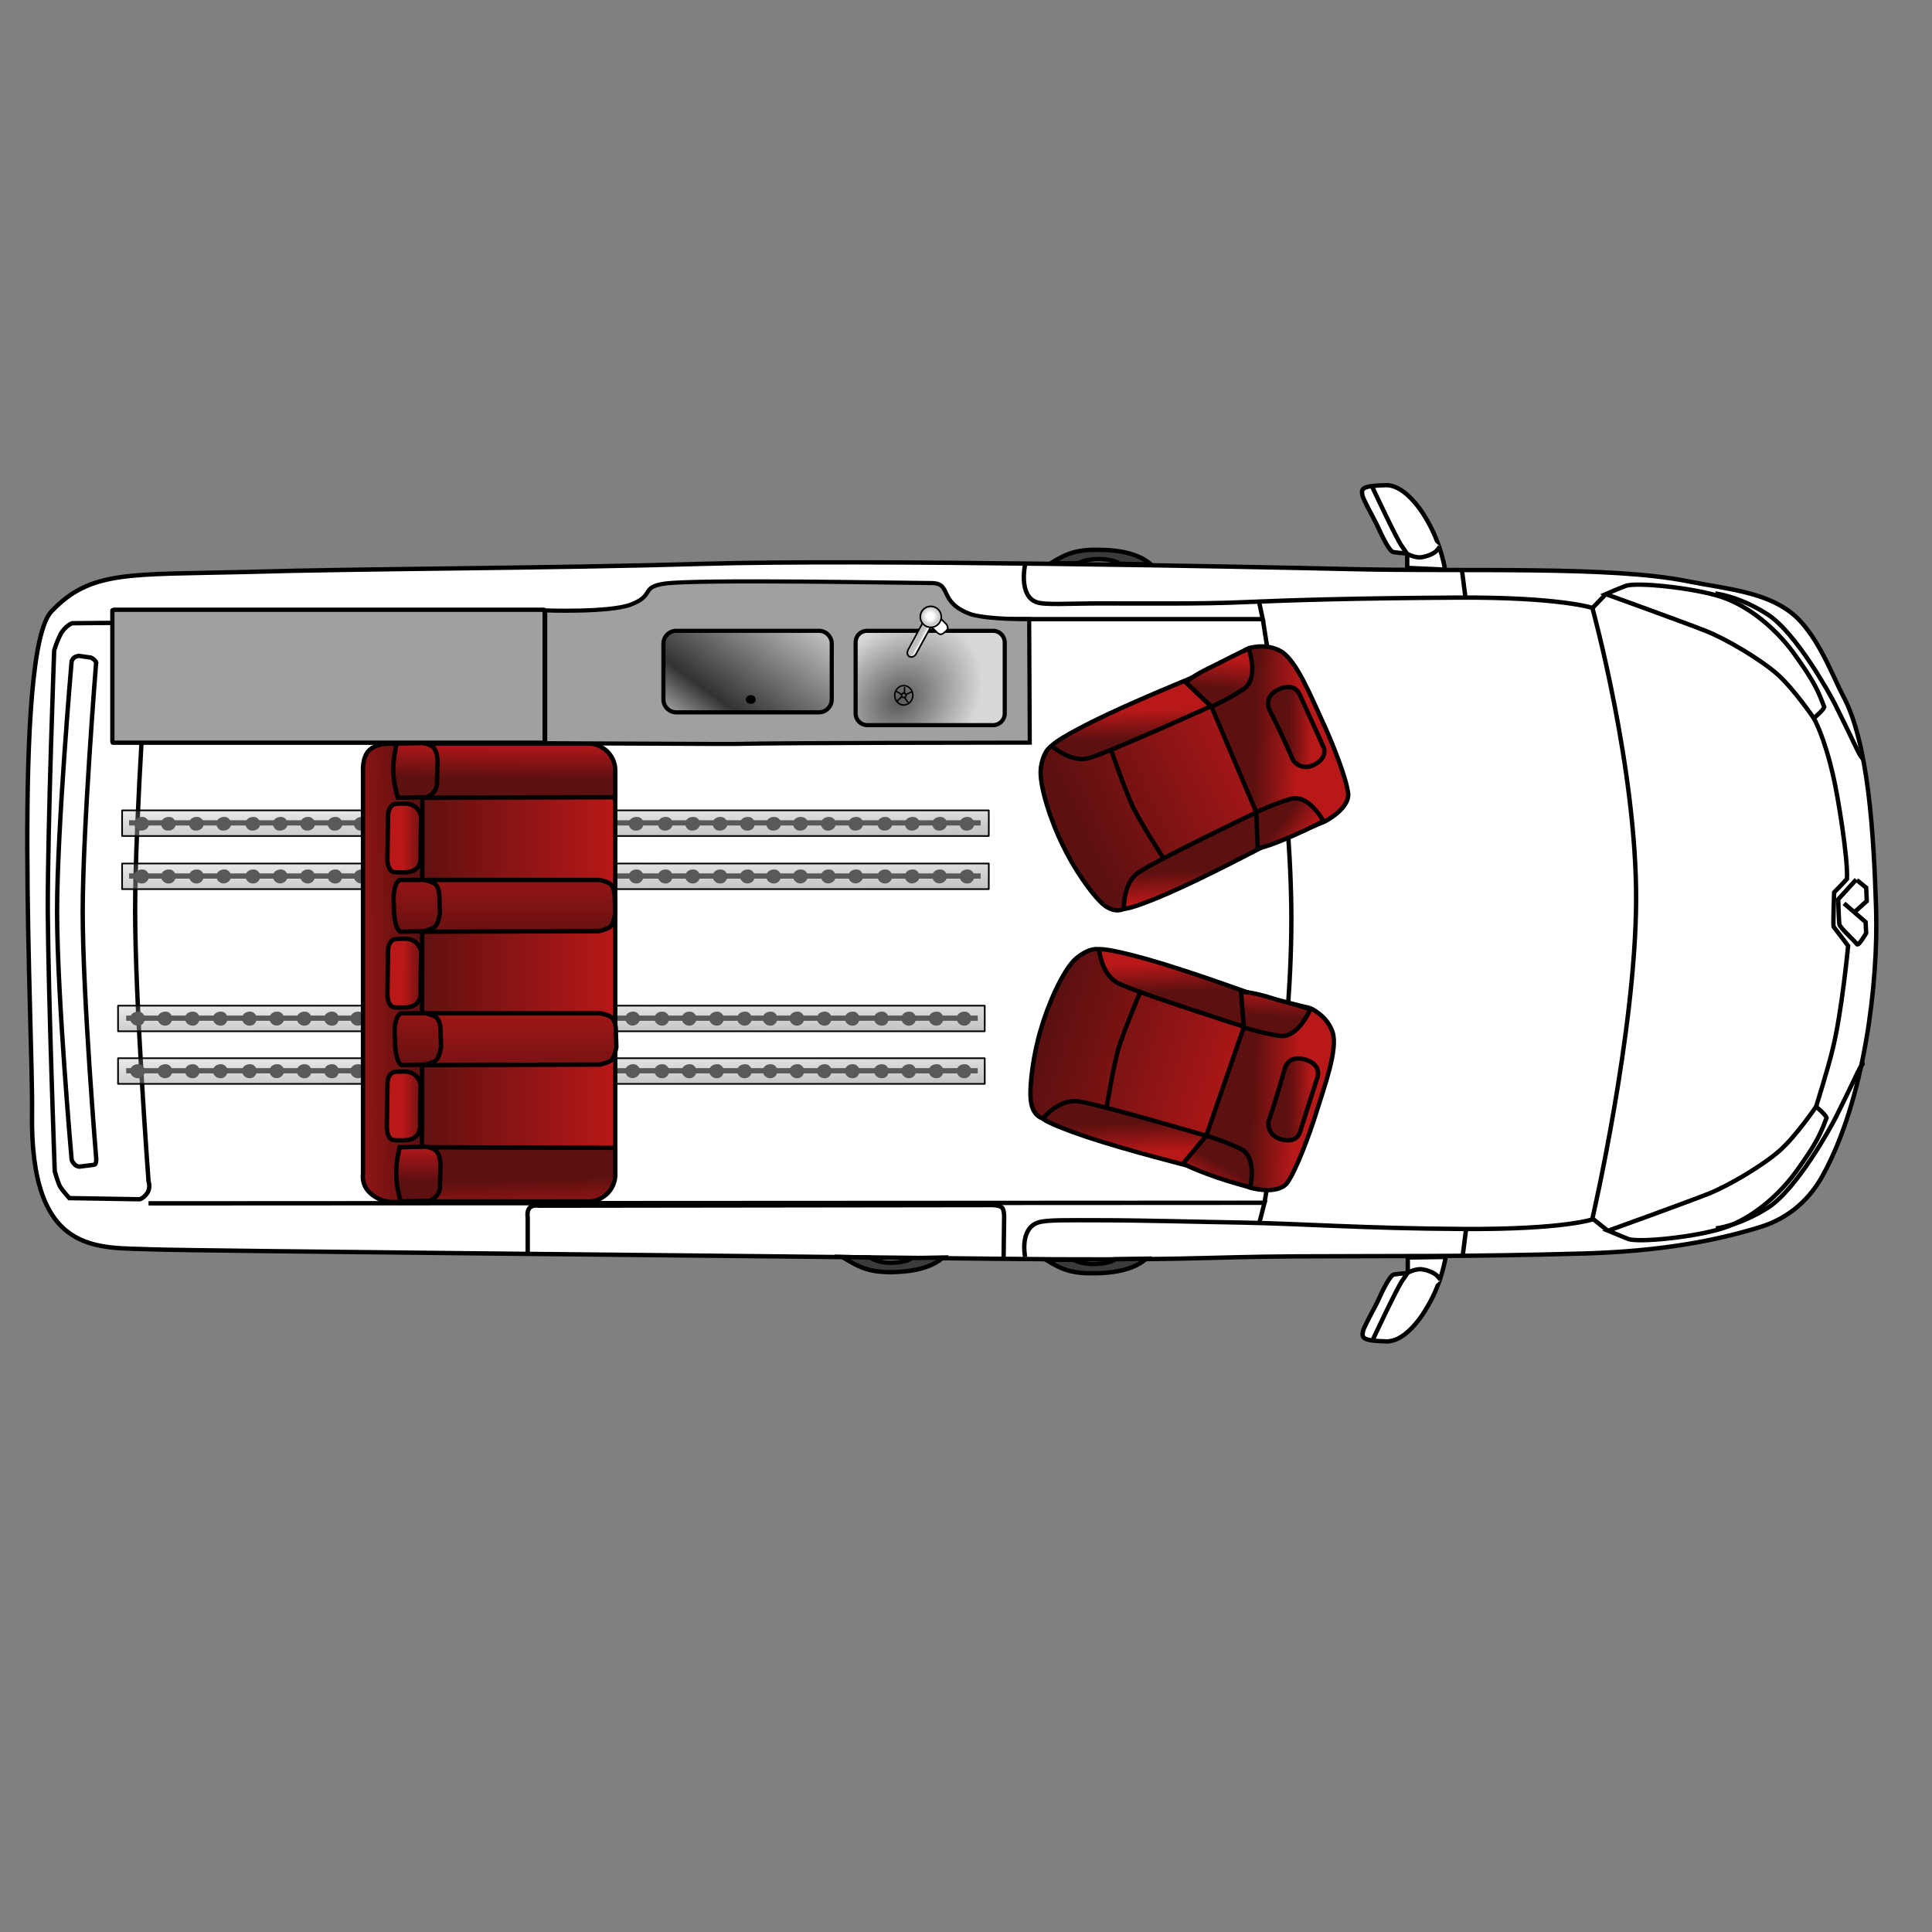 <?xml version="1.0" encoding="utf-8"?>
<!-- Generator: Adobe Illustrator 27.7.0, SVG Export Plug-In . SVG Version: 6.00 Build 0)  -->
<svg version="1.1"
	 id="svg8" xmlns:svg="http://www.w3.org/2000/svg" xmlns:dc="http://purl.org/dc/elements/1.1/" xmlns:rdf="http://www.w3.org/1999/02/22-rdf-syntax-ns#" xmlns:cc="http://creativecommons.org/ns#" xmlns:inkscape="http://www.inkscape.org/namespaces/inkscape" xmlns:sodipodi="http://sodipodi.sourceforge.net/DTD/sodipodi-0.dtd"
	 xmlns="http://www.w3.org/2000/svg" xmlns:xlink="http://www.w3.org/1999/xlink" x="0px" y="0px" viewBox="0 0 331.7 331.7"
	 style="enable-background:new 0 0 331.7 331.7;" xml:space="preserve">
<rect x="0" y="0" width="331.7" height="331.7" fill="#808080" stroke="none"/>
<style type="text/css">
	.st0{display:none;}
	.st1{fill:#FFFFFF;stroke:#000000;stroke-width:0.75;stroke-miterlimit:11.339;}
	.st2{fill:none;stroke:#000000;stroke-width:0.75;stroke-miterlimit:11.339;}
	.st3{fill:#FFFFFF;stroke:#000000;stroke-width:0.751;stroke-linejoin:round;stroke-miterlimit:11.339;}
	.st4{fill:#3C3B3B;stroke:#000000;stroke-width:0.75;stroke-miterlimit:11.339;}
	
		.st5{fill:url(#path4020_00000059287457386220728520000009704669203418512562_);stroke:#000000;stroke-width:0.75;stroke-miterlimit:11.339;}
	
		.st6{fill:url(#path4022_00000105398027820564108480000007878634283862370460_);stroke:#000000;stroke-width:0.75;stroke-miterlimit:11.339;}
	
		.st7{fill:url(#path4024_00000064342721364878715160000014309909937748726452_);stroke:#000000;stroke-width:0.75;stroke-miterlimit:11.339;}
	
		.st8{fill:url(#path4026_00000075127391333458831650000004963101774597080490_);stroke:#000000;stroke-width:0.75;stroke-miterlimit:11.339;}
	
		.st9{fill:url(#path4028_00000183251355649522544830000005802341218738525602_);stroke:#000000;stroke-width:0.75;stroke-miterlimit:11.339;}
	
		.st10{fill:url(#path4030_00000059993632997257375120000005171852355888719792_);stroke:#000000;stroke-width:0.75;stroke-miterlimit:11.339;}
	
		.st11{fill:url(#path4032_00000144307682813270446820000011258314478633910683_);stroke:#000000;stroke-width:0.75;stroke-miterlimit:11.339;}
	
		.st12{fill:url(#path4034_00000158733774871783657410000003169808920936330379_);stroke:#000000;stroke-width:0.75;stroke-miterlimit:11.339;}
	
		.st13{fill:url(#path4040_00000170257025302062316070000002309821482399484316_);stroke:#000000;stroke-width:0.75;stroke-miterlimit:11.339;}
	
		.st14{fill:url(#path4042_00000029740327700886484680000005512562127625821106_);stroke:#000000;stroke-width:0.75;stroke-miterlimit:11.339;}
	
		.st15{fill:url(#path4044_00000103251091144573851850000001466343940300551568_);stroke:#000000;stroke-width:0.75;stroke-miterlimit:11.339;}
	
		.st16{fill:url(#path4046_00000042017317702813873480000002648484740519380633_);stroke:#000000;stroke-width:0.75;stroke-miterlimit:11.339;}
	
		.st17{fill:url(#path4048_00000114065998394710191600000015994867116612222630_);stroke:#000000;stroke-width:0.75;stroke-miterlimit:11.339;}
	
		.st18{fill:url(#path4050_00000124851202489190757340000006431248701251792554_);stroke:#000000;stroke-width:0.75;stroke-miterlimit:11.339;}
	
		.st19{fill:url(#path4052_00000106126389220514272880000010569482096952748727_);stroke:#000000;stroke-width:0.75;stroke-miterlimit:11.339;}
	
		.st20{fill:url(#path4054_00000085242526938243982570000011005077461131325877_);stroke:#000000;stroke-width:0.75;stroke-miterlimit:11.339;}
	
		.st21{opacity:0.999;fill:url(#rect4058_00000031202992915769676860000000927985781058289337_);stroke:#000000;stroke-width:0.283;stroke-linecap:round;stroke-linejoin:round;stroke-miterlimit:11.339;enable-background:new    ;}
	.st22{opacity:0.999;fill:#595959;enable-background:new    ;}
	
		.st23{opacity:0.999;fill:url(#rect4126_00000012451919151512785060000006663289795993824897_);stroke:#000000;stroke-width:0.283;stroke-linecap:round;stroke-linejoin:round;stroke-miterlimit:11.339;enable-background:new    ;}
	
		.st24{opacity:0.999;fill:url(#rect4194_00000065056997644568810220000003430641992589362614_);stroke:#000000;stroke-width:0.283;stroke-linecap:round;stroke-linejoin:round;stroke-miterlimit:11.339;enable-background:new    ;}
	
		.st25{opacity:0.999;fill:url(#rect4262_00000142155233509411917770000006569723970586786714_);stroke:#000000;stroke-width:0.283;stroke-linecap:round;stroke-linejoin:round;stroke-miterlimit:11.339;enable-background:new    ;}
	
		.st26{fill:url(#path4332_00000169541696590185593640000014929792402355196089_);stroke:#000000;stroke-width:0.75;stroke-miterlimit:11.339;}
	
		.st27{fill:url(#path4334_00000003067322390282351550000005340748870436829616_);stroke:#000000;stroke-width:0.75;stroke-miterlimit:11.339;}
	
		.st28{fill:url(#path4336_00000131331407822896038120000014513213007374866051_);stroke:#000000;stroke-width:0.75;stroke-miterlimit:11.339;}
	
		.st29{fill:url(#path4338_00000106833981921050681870000007504773127338641588_);stroke:#000000;stroke-width:0.75;stroke-miterlimit:11.339;}
	
		.st30{fill:url(#path4340_00000107581382035541140210000015569728199935777168_);stroke:#000000;stroke-width:0.75;stroke-miterlimit:11.339;}
	
		.st31{fill:url(#path4342_00000119104589157901667090000016314906705714007987_);stroke:#000000;stroke-width:0.75;stroke-miterlimit:11.339;}
	
		.st32{fill:url(#path4344_00000037678251641196270540000010142376168113924755_);stroke:#000000;stroke-width:0.75;stroke-miterlimit:11.339;}
	
		.st33{fill:url(#path4346_00000072253480426211055800000007928288383887395728_);stroke:#000000;stroke-width:0.75;stroke-miterlimit:11.339;}
	
		.st34{fill:url(#path4348_00000155829006643547562000000004314164775670686098_);stroke:#000000;stroke-width:0.75;stroke-miterlimit:11.339;}
	
		.st35{fill:url(#path4350_00000055695590585862680640000009624796299305350042_);stroke:#000000;stroke-width:0.75;stroke-miterlimit:11.339;}
	
		.st36{fill:url(#path4352_00000000927591235142942520000013430298760593874848_);stroke:#000000;stroke-width:0.75;stroke-miterlimit:11.339;}
	
		.st37{fill:url(#path4354_00000072969327607305952500000016004424204398532523_);stroke:#000000;stroke-width:0.75;stroke-miterlimit:11.339;}
	
		.st38{fill:url(#path4356_00000100343695211409263980000003819313819728073134_);stroke:#000000;stroke-width:0.75;stroke-miterlimit:11.339;}
	.st39{fill:#A0A0A0;stroke:#000000;stroke-width:0.709;stroke-miterlimit:11.339;}
	
		.st40{fill:url(#rect4362_00000091712419537760544530000010742288124567003028_);stroke:#000000;stroke-width:0.709;stroke-linecap:round;stroke-linejoin:round;stroke-miterlimit:11.339;}
	.st41{fill:#000300;stroke:#000000;stroke-width:0.709;stroke-linecap:round;stroke-linejoin:round;stroke-miterlimit:11.339;}
	.st42{fill:#A0A0A0;stroke:#000000;stroke-width:0.709;stroke-linecap:round;stroke-linejoin:round;stroke-miterlimit:11.339;}
	
		.st43{opacity:0.999;fill:url(#rect4370_00000139292791914487160390000012967275357960295838_);stroke:#000000;stroke-width:0.709;stroke-linecap:round;stroke-linejoin:round;stroke-miterlimit:11.339;enable-background:new    ;}
	
		.st44{fill:url(#path4372_00000132807834375509380090000004283704289620008381_);stroke:#000000;stroke-width:0.283;stroke-miterlimit:11.339;}
	
		.st45{fill:url(#path4374_00000151504934666010443730000015475117849006688914_);stroke:#000000;stroke-width:0.283;stroke-miterlimit:11.339;}
	
		.st46{fill:url(#ellipse4376_00000114072517159391777330000013368261886846644629_);stroke:#000000;stroke-width:0.283;stroke-linecap:round;stroke-linejoin:round;stroke-miterlimit:11.339;}
	.st47{fill:#C8C8C8;fill-opacity:0;stroke:#000000;stroke-width:0.194;stroke-linecap:round;stroke-linejoin:round;}
	.st48{fill:none;stroke:#000000;stroke-width:0.194;}
	.st49{fill-opacity:0;stroke:#000000;stroke-width:0.194;stroke-linecap:round;stroke-linejoin:round;}
</style>
<sodipodi:namedview  bordercolor="#666666" borderopacity="1.0" id="base" inkscape:current-layer="layer4" inkscape:cx="-2002.3872" inkscape:cy="704.6444" inkscape:deskcolor="#d1d1d1" inkscape:document-rotation="0" inkscape:document-units="mm" inkscape:pagecheckerboard="0" inkscape:pageopacity="0.0" inkscape:pageshadow="2" inkscape:showpageshadow="0" inkscape:window-height="1017" inkscape:window-maximized="1" inkscape:window-width="1920" inkscape:window-x="1912" inkscape:window-y="-8" inkscape:zoom="0.36756128" pagecolor="#ffffff" showgrid="false" showguides="true">
	</sodipodi:namedview>
<g id="layer2" inkscape:groupmode="layer" inkscape:label="Fond" sodipodi:insensitive="true" class="st0">
</g>
<g id="layer3" inkscape:groupmode="layer" inkscape:label="Fond 2" sodipodi:insensitive="true" class="st0">
</g>
<g id="layer1" inkscape:groupmode="layer" inkscape:label="Trac‚Äö√Ñ√∂‚àö√ë‚àö‚àÇ‚Äö√†√∂‚àö√´‚Äö√†√∂‚Äö√†√á‚Äö√Ñ√∂‚àö‚Ä†‚àö‚àÇ‚Äö√†√∂‚àö¬¥‚Äö√Ñ√∂‚àö‚Ä†‚àö‚àÇ‚Äö√Ñ√∂‚àö‚Ä†‚àö√°‚Äö√Ñ√∂‚àö√ë‚àö‚àÇ‚Äö√†√∂‚Äö√Ñ‚Ä†‚Äö√†√∂‚Äö√†√á‚Äö√Ñ√∂‚àö√ë‚àö‚àÇ‚Äö√†√∂‚àö√´‚Äö√Ñ√∂‚àö√ë‚Äö√Ñ‚Ä†‚Äö√Ñ√∂‚àö√ë‚àö‚àÇ‚Äö√†√∂‚Äö√Ñ‚Ä†‚Äö√†√∂‚Äö√†√á‚Äö√Ñ√∂‚àö√ë‚àö‚àÇ‚Äö√†√∂‚Äö√Ñ‚Ä†‚Äö√†√∂‚àö¬∞¬¨¬®¬¨¬Æ¬¨¬®¬¨√Ü¬¨¬®¬¨¬Æ¬¨¬®‚àö√ú¬¨¬®¬¨¬Æ¬¨¬®¬¨√Ü¬¨¬®¬¨¬Æ¬¨¬®¬¨¬© trafic">
</g>
<path id="path3968" sodipodi:nodetypes="zssssssssssszszz" class="st1" d="M42.3,98.2c20.1-0.6,51.7-0.6,78.5-1.4
	c27.2-0.8,93.7,0.5,110.8,0.9c20.4,0.5,44.8-0.6,58.2,2.1c6.6,1.3,13,1.8,17.6,5.3c4.5,3.4,7.2,10.9,9,14.3
	c4.4,8.1,5.3,23.8,5.7,36.6c0.4,12.8-2,32.8-9.1,45.7c-2.1,3.9-5.6,7.4-10.9,9c-7.8,2.4-17.1,4.1-29.8,4.5
	c-21.2,0.6-32.2,0.4-49.7,0.5c-16.6,0.1-19.4,0.8-52.8,0.4c-42-0.5-134.4-1.3-143.7-1.6c-9.3-0.4-21,1.3-20.6-23.6
	c0.2-13.1-3.5-79.1,3.4-86C15.6,97.9,22.1,98.7,42.3,98.2z"/>
<path id="path3970" sodipodi:nodetypes="cszccszsc" class="st2" d="M275.7,102c0,0,13.3,4.8,17.1,6.3c3.6,1.4,9.6,5,12.4,7.5
	c2.8,2.5,6.2,7.5,6.2,7.5s1.6-1.3,1.8-1.9c-1-2.7-1.7-4.3-4.7-8.5c-3.2-4.7-8.1-8.8-12.9-10.4s-14.8-2.6-16.5-1.9
	C277.5,101.2,275.7,102,275.7,102L275.7,102z"/>
<path id="path3972" sodipodi:nodetypes="czzsc" class="st2" d="M294.5,101.9c0,0,4,0.4,9,3.6c4.9,3.2,10.7,13.7,11.6,15.5
	s2.9,5.9,3.7,7.6c0.8,1.7,1.2,1.8,1.2,1.8"/>
<path id="path3974" sodipodi:nodetypes="csccccsc" class="st2" d="M311.4,123.3c0,0,1.8,3,3.4,10.2c0.7,3,2.5,13.8,2.3,17.4
	c-0.8,0.9-2.2,2.3-2.2,2.3s-0.2,5.4-0.1,5.9c1.1,1.4,2.5,3.3,2.5,3.3s-1.1,11.6-2.7,17.9c-0.7,3-2.8,9.7-2.8,9.7"/>
<path id="path3976" sodipodi:nodetypes="cszccszsc" class="st2" d="M276.1,211.3c0,0,13.3-4.8,17.1-6.3c3.6-1.4,9.6-5,12.4-7.5
	s6.2-7.5,6.2-7.5s1.6,1.3,1.8,1.9c-1,2.7-1.7,4.3-4.7,8.5c-3.2,4.7-8.1,8.8-12.9,10.4s-14.8,2.6-16.5,1.9
	C277.8,212,276.1,211.3,276.1,211.3L276.1,211.3z"/>
<path id="path3978" sodipodi:nodetypes="czzsc" class="st2" d="M294.6,210.9c0,0,4-0.4,9-3.6c4.9-3.2,10.7-13.7,11.6-15.5
	s2.9-5.9,3.7-7.6c0.8-1.7,1.2-1.8,1.2-1.8"/>
<path id="path3980" class="st2" d="M318.8,151.1l1.6,1.3l0.1,2.3l-2,1.8"/>
<path id="path3982" class="st2" d="M316.6,155.1l3.7,3.2l0.1,1.9c0,0-1.3,2.3-1.6,1.9c-0.2-0.4-2.9-2.8-3-3.4s-0.2-4.3-0.2-4.3
	l3.1-3.4"/>
<path id="path3984" sodipodi:nodetypes="cczcc" class="st2" d="M275.7,102l-2.3,2.4c0,0,7.6,27.6,7.5,50.2s-7.5,54.6-7.5,54.6l2.5,2
	"/>
<path id="path3986" sodipodi:nodetypes="cssssc" class="st2" d="M273.5,104.4c0,0-5.6-1.9-23.1-1.8c-17.5,0.1-27.9,0.4-37.3,0.8
	c-6.7,0.3-16.6,0.2-24.2,0.2c-5.4,0-9.5,0.3-10.9-0.2c-3.2-1.1-2-6.5-2-6.5"/>
<path id="path3988" class="st2" d="M251,97.9l0.6,4.7"/>
<path id="path3990" sodipodi:nodetypes="csssssccc" class="st3" d="M248.1,97.8c0,0-0.6-4.2-3.1-8.5c-1.4-2.5-4.2-6.1-7.1-6
	c-4.1,0.1-4.2,0.6-4,1.7c0.1,0.6,1.3,2.8,2.4,4.9c1.1,2.4,2.3,4.9,3,4.9c1.3,0.2,2.3,0.2,2.3,0.2v2.5L248.1,97.8z"/>
<path id="path3992" sodipodi:nodetypes="cscssc" class="st1" d="M235.6,83.6c0,0,4.2,9,5.1,10.2l0.9,1.3c0,0,1.1,0.6,2.2,0.6
	c1.1-0.1,2.3-0.6,2.8-1.1c0.4-0.4,0.6-0.8,0.6-0.8"/>
<path id="path3994" sodipodi:nodetypes="cssssc" class="st2" d="M273.6,209.3c0,0-4.9,1.8-22.3,1.7c-17.5-0.1-27.4-0.9-38.1-1.1
	c-6.7-0.1-16.9-0.4-24.6-0.4c-5.4,0-8.9-0.1-10.4,0.4c-3.2,1.1-2.2,5.9-2.2,5.9"/>
<path id="path3996" class="st2" d="M251.1,215.8l0.6-4.7"/>
<path id="path3998" sodipodi:nodetypes="csssssccc" class="st3" d="M248.2,215.8c0,0-0.6,4.3-3.1,8.5c-1.4,2.5-4.2,6.1-7.1,6
	c-4.1-0.1-4.2-0.6-4-1.7c0.1-0.6,1.3-2.8,2.4-4.9c1.1-2.4,2.3-4.9,3-4.9c1.3-0.2,2.3-0.2,2.3-0.2v-2.7L248.2,215.8z"/>
<path id="path4000" sodipodi:nodetypes="cscssc" class="st1" d="M235.7,230c0,0,4.2-9,5.1-10.2l0.9-1.3c0,0,1.1-0.6,2.2-0.6
	c1.1,0.1,2.3,0.6,2.8,1.1s0.6,0.8,0.6,0.8"/>
<path id="path4002" sodipodi:nodetypes="czcczcc" class="st4" d="M179.6,216.3c2.9,1.8,4.6,2.4,8.7,2.3s6.8-1,8.5-2.5l-5.4,0.1
	c0,0-0.6,0.7-3.2,0.8s-3.8-0.7-3.8-0.7L179.6,216.3z"/>
<path id="path4004" sodipodi:nodetypes="czcczcc" class="st4" d="M144.6,215.8c2.9,1.8,4.7,2.7,8.8,2.6c4.1-0.1,6.8-1,8.5-2.5
	l-5.4,0.1c0,0-0.6,0.7-3.2,0.8c-2.6,0.1-3.9-0.9-3.9-0.9L144.6,215.8z"/>
<path id="path4006" sodipodi:nodetypes="czcczcc" class="st4" d="M180.4,96.7c2.9-1.8,4.6-2.4,8.7-2.3s6.8,1,8.5,2.5l-5.4-0.1
	c0,0-0.6-0.7-3.2-0.8s-3.8,0.7-3.8,0.7H180.4z"/>
<path id="path4008" sodipodi:nodetypes="cczcczcc" class="st2" d="M172.3,216.3l0.1-7.4c0,0,0-1.3-0.4-1.6c-0.4-0.4-1.7-0.4-1.7-0.4
	L92.5,207c0,0-1.1-0.2-1.6,0.4s-0.3,1.6-0.3,1.6v6.4"/>
<path id="path4010" sodipodi:nodetypes="ccc" class="st2" d="M216.1,103l0.7,3.3H25.6"/>
<path id="path4012" sodipodi:nodetypes="ccc" class="st2" d="M216.2,210l0.9-3.5l-191.6,0.1"/>
<path id="path4014" sodipodi:nodetypes="cczczczcczczczc" class="st2" d="M12.4,107l11.2-0.1c0,0,0.7-0.1,1.3,0.4
	c0.6,0.5,0.6,1.1,0.6,1.1s-2.3,32.2-2.3,47.9c0,15.7,2.3,46.5,2.3,46.5s0.4,1.1-0.2,2c-0.6,0.9-1.3,1.1-1.3,1.1l-12.1-0.2
	c0,0-1.1-1.2-1.6-2c-0.4-0.8-0.9-2.6-0.9-2.6s-1.1-30-1.2-44.9c0-14.9,1.1-44.5,1.1-44.5s0.4-1.5,1.2-3
	C11.4,107.3,12.4,107,12.4,107L12.4,107z"/>
<path id="path4016" sodipodi:nodetypes="cczczczcczczczc" class="st2" d="M13.5,112.6l2.1,0.3c0,0,0.3,0.1,0.6,0.4
	c0.3,0.3,0.4,0.6,0.3,0.5c0,0-2.3,28.6-2.3,42.8c0,14.2,2.3,42.1,2.3,42.1s0.1,0.6-0.1,1.1C16.3,200,16,200,16,200l-2.4,0.3
	c0,0-0.6-0.1-0.8-0.4c-0.4-0.4-0.5-0.8-0.5-0.8s-2.5-28.3-2.5-42.6c0-14.3,2.5-43,2.5-43s0.2-0.4,0.4-0.6
	C13,112.7,13.5,112.6,13.5,112.6L13.5,112.6z"/>
<path id="path4018" sodipodi:nodetypes="czc" class="st2" d="M216.8,106.3c0,0,4.6,27.1,4.9,49.5c0.3,22.4-4.6,50.7-4.6,50.7"/>
<g id="g4038" transform="rotate(17.067,-222.005,-580.844)">
	<g id="g4036">
		
			<linearGradient id="path4020_00000144309754486103127350000001518351391067694010_" gradientUnits="userSpaceOnUse" x1="1762.06" y1="1784.592" x2="1799.73" y2="1784.592" gradientTransform="matrix(1 0 0 1 -1377.4 -1754.191)">
			<stop  offset="0" style="stop-color:#5C1010"/>
			<stop  offset="1" style="stop-color:#B81818"/>
		</linearGradient>
		
			<path id="path4020" sodipodi:nodetypes="czzzcccccc" style="fill:url(#path4020_00000144309754486103127350000001518351391067694010_);stroke:#000000;stroke-width:0.75;stroke-miterlimit:11.339;" d="
			M388.9,9.7c0,0-1.5,0-3.2,2.5s-2.4,9.5-2.3,13.6c0,4.2,0.9,9.9,2,12.3c1.1,2.4,2.9,2.2,2.9,2.2l26.9,0.4l0.8-5.8l0.7-19.8
			l-0.8-5.8L388.9,9.7"/>
		
			<linearGradient id="path4022_00000156552418559531683120000015659300151044937382_" gradientUnits="userSpaceOnUse" x1="-1139.372" y1="-308.067" x2="-1139.429" y2="-306.356" gradientTransform="matrix(2.71 -0.832 -0.832 -2.71 3233.884 -1769.645)">
			<stop  offset="0" style="stop-color:#5C1010"/>
			<stop  offset="1" style="stop-color:#B81818"/>
		</linearGradient>
		
			<path id="path4022" sodipodi:nodetypes="ccscsc" style="fill:url(#path4022_00000156552418559531683120000015659300151044937382_);stroke:#000000;stroke-width:0.75;stroke-miterlimit:11.339;" d="
			M415.8,9.3l0.8,5.8c0,0-19.2-0.2-22.8-0.8c-3.2-0.5-4.9-4.6-4.9-4.6s0.8-0.6,8-0.8C404.2,8.7,415.8,9.3,415.8,9.3L415.8,9.3z"/>
		
			<linearGradient id="path4024_00000063602710486864308230000002829588822319871658_" gradientUnits="userSpaceOnUse" x1="-1142.06" y1="-315.993" x2="-1141.984" y2="-317.837" gradientTransform="matrix(2.71 -0.832 -0.832 -2.71 3233.884 -1769.645)">
			<stop  offset="0" style="stop-color:#5C1010"/>
			<stop  offset="1" style="stop-color:#B81818"/>
		</linearGradient>
		
			<path id="path4024" sodipodi:nodetypes="ccscsc" style="fill:url(#path4024_00000063602710486864308230000002829588822319871658_);stroke:#000000;stroke-width:0.75;stroke-miterlimit:11.339;" d="
			M415.1,40.7l0.8-5.8c0,0-19.2,0.2-22.8,0.8c-3.2,0.5-4.9,4.6-4.9,4.6s0.8,0.6,8,0.8C403.6,41.3,415.1,40.7,415.1,40.7L415.1,40.7z
			"/>
		
			<linearGradient id="path4026_00000026152752812635409780000005220304428895547555_" gradientUnits="userSpaceOnUse" x1="1772.79" y1="1779.935" x2="1778.463" y2="1779.935" gradientTransform="matrix(1 0 0 1 -1377.4 -1754.191)">
			<stop  offset="0" style="stop-color:#5C1010"/>
			<stop  offset="1" style="stop-color:#B81818"/>
		</linearGradient>
		
			<path id="path4026" sodipodi:nodetypes="czc" style="fill:url(#path4026_00000026152752812635409780000005220304428895547555_);stroke:#000000;stroke-width:0.75;stroke-miterlimit:11.339;" d="
			M397.8,14.9c0,0-0.7,6.8-0.7,10.2c0.1,3.4,1,10,1,10"/>
		
			<linearGradient id="path4028_00000049208641416381835320000000592047826280132266_" gradientUnits="userSpaceOnUse" x1="-1134.134" y1="-313.784" x2="-1131.441" y2="-313.89" gradientTransform="matrix(2.71 -0.832 -0.832 -2.71 3233.596 -1769.004)">
			<stop  offset="0" style="stop-color:#5C1010"/>
			<stop  offset="1" style="stop-color:#B81818"/>
		</linearGradient>
		
			<path id="path4028" sodipodi:nodetypes="czzzcccccc" style="fill:url(#path4028_00000049208641416381835320000000592047826280132266_);stroke:#000000;stroke-width:0.75;stroke-miterlimit:11.339;" d="
			M426.5,8.7c0,0,3.1,0.3,4.9,2.8s1.4,9.5,1.4,13.7s-0.4,11.1-1.3,13.5c-1.1,2.4-5.7,2.5-5.7,2.5l-10.7-0.5l0.8-5.8l0.7-19.8
			l-2.2-5.6L426.5,8.7"/>
		
			<linearGradient id="path4030_00000123406903011866598840000012842165092502680746_" gradientUnits="userSpaceOnUse" x1="-1134.497" y1="-308.851" x2="-1134.37" y2="-307.087" gradientTransform="matrix(2.71 -0.832 -0.832 -2.71 3237.544 -1768.701)">
			<stop  offset="0" style="stop-color:#5C1010"/>
			<stop  offset="1" style="stop-color:#B81818"/>
		</linearGradient>
		
			<path id="path4030" sodipodi:nodetypes="ccscsc" style="fill:url(#path4030_00000123406903011866598840000012842165092502680746_);stroke:#000000;stroke-width:0.75;stroke-miterlimit:11.339;" d="
			M414.4,9.6l2.2,5.6c0,0,2.7,0.1,6.3-0.4c3.2-0.5,3.7-5.9,3.7-5.9s-1.5-0.1-6.1,0.1C415.4,8.9,414.4,9.6,414.4,9.6z"/>
		
			<linearGradient id="path4032_00000097475074894132744230000010043626933857265280_" gradientUnits="userSpaceOnUse" x1="-194.129" y1="2754.101" x2="-194.002" y2="2755.864" gradientTransform="matrix(2.71 0.832 -0.832 2.71 3236.556 -7263.474)">
			<stop  offset="0" style="stop-color:#5C1010"/>
			<stop  offset="1" style="stop-color:#B81818"/>
		</linearGradient>
		
			<path id="path4032" sodipodi:nodetypes="ccscsc" style="fill:url(#path4032_00000097475074894132744230000010043626933857265280_);stroke:#000000;stroke-width:0.75;stroke-miterlimit:11.339;" d="
			M413.5,40.6l2.4-5.7c0,0,2.7-0.1,6.3,0.4c3.2,0.5,3.5,5.8,3.5,5.8s-1.3,0.2-5.9,0.1C414.7,41,413.5,40.6,413.5,40.6L413.5,40.6z"
			/>
		
			<linearGradient id="path4034_00000163056554055651656650000013285166568897009588_" gradientUnits="userSpaceOnUse" x1="-1132.394" y1="-313.712" x2="-1130.98" y2="-313.725" gradientTransform="matrix(2.71 -0.832 -0.832 -2.71 3235.343 -1767.637)">
			<stop  offset="0" style="stop-color:#5C1010"/>
			<stop  offset="1" style="stop-color:#B81818"/>
		</linearGradient>
		
			<path id="path4034" sodipodi:nodetypes="czsczcc" style="fill:url(#path4034_00000163056554055651656650000013285166568897009588_);stroke:#000000;stroke-width:0.75;stroke-miterlimit:11.339;" d="
			M425.4,29.5c0,0,0.4,2.3,3,2.2c2.7-0.1,2.7-1.9,2.7-2.1c0-0.2,0.1-9.6,0.1-9.6s0.4-2.6-2.9-2.6s-2.9,2.8-2.9,2.8
			C425.5,22.8,425.5,26.6,425.4,29.5L425.4,29.5z"/>
	</g>
</g>
<g id="g4056" transform="rotate(-25.023,20.845,743.74)">
	
		<linearGradient id="path4040_00000094579154793136923770000008080281898172225962_" gradientUnits="userSpaceOnUse" x1="-594.201" y1="2723.266" x2="-555.401" y2="2723.266" gradientTransform="matrix(1 3.578081e-05 -3.578081e-05 1 1018.32 -2461.561)">
		<stop  offset="0" style="stop-color:#5C1010"/>
		<stop  offset="1" style="stop-color:#B81818"/>
	</linearGradient>
	
		<path id="path4040" sodipodi:nodetypes="czzzcccccc" style="fill:url(#path4040_00000094579154793136923770000008080281898172225962_);stroke:#000000;stroke-width:0.75;stroke-miterlimit:11.339;" d="
		M426,253.4c0,0-1.5,0-3.2,2.5s-2.4,9.5-2.3,13.6c0,4.2,0.9,9.9,2,12.3c1.1,2.4,2.9,2.2,2.9,2.2l26.9,0.4l0.8-5.8l0.7-19.8l-0.8-5.8
		L426,253.4"/>
	
		<linearGradient id="path4042_00000020378722457093177750000007528725558766477984_" gradientUnits="userSpaceOnUse" x1="-4079.793" y1="-2722.075" x2="-4079.85" y2="-2720.364" gradientTransform="matrix(2.569 1.199 1.199 -2.569 14183.151 -1843.384)">
		<stop  offset="0" style="stop-color:#5C1010"/>
		<stop  offset="1" style="stop-color:#B81818"/>
	</linearGradient>
	
		<path id="path4042" sodipodi:nodetypes="ccscsc" style="fill:url(#path4042_00000020378722457093177750000007528725558766477984_);stroke:#000000;stroke-width:0.75;stroke-miterlimit:11.339;" d="
		M452.9,253l0.8,5.8c0,0-19.2-0.2-22.8-0.8c-3.2-0.5-4.9-4.6-4.9-4.6s0.8-0.6,8-0.8C441.3,252.4,452.9,253,452.9,253z"/>
	
		<linearGradient id="path4044_00000099632025691922102340000014125183696469268629_" gradientUnits="userSpaceOnUse" x1="-4076.33" y1="-2730.038" x2="-4076.253" y2="-2731.882" gradientTransform="matrix(2.569 1.199 1.199 -2.569 14183.151 -1843.384)">
		<stop  offset="0" style="stop-color:#5C1010"/>
		<stop  offset="1" style="stop-color:#B81818"/>
	</linearGradient>
	
		<path id="path4044" sodipodi:nodetypes="ccscsc" style="fill:url(#path4044_00000099632025691922102340000014125183696469268629_);stroke:#000000;stroke-width:0.75;stroke-miterlimit:11.339;" d="
		M452.3,284.4l0.8-5.8c0,0-19.2,0.2-22.8,0.8c-3.2,0.5-4.9,4.6-4.9,4.6s0.8,0.6,8,0.8C440.6,285,452.3,284.4,452.3,284.4z"/>
	
		<linearGradient id="path4046_00000179626782610767238940000004916803758175593383_" gradientUnits="userSpaceOnUse" x1="-586.456" y1="2728.944" x2="-577.634" y2="2728.944" gradientTransform="matrix(1 3.578081e-05 -3.578081e-05 1 1018.32 -2461.561)">
		<stop  offset="0" style="stop-color:#5C1010"/>
		<stop  offset="1" style="stop-color:#B81818"/>
	</linearGradient>
	
		<path id="path4046" sodipodi:nodetypes="czc" style="fill:url(#path4046_00000179626782610767238940000004916803758175593383_);stroke:#000000;stroke-width:0.75;stroke-miterlimit:11.339;" d="
		M434.9,258.7c0,0-0.7,6.8-0.7,10.2c0.1,3.4,1,10,1,10"/>
	
		<linearGradient id="path4048_00000155834941754985185780000018183919506710327943_" gradientUnits="userSpaceOnUse" x1="-4072.189" y1="-2722.805" x2="-4069.496" y2="-2722.912" gradientTransform="matrix(2.569 1.199 1.199 -2.569 14182.864 -1842.743)">
		<stop  offset="0" style="stop-color:#5C1010"/>
		<stop  offset="1" style="stop-color:#B81818"/>
	</linearGradient>
	
		<path id="path4048" sodipodi:nodetypes="czzzcccccc" style="fill:url(#path4048_00000155834941754985185780000018183919506710327943_);stroke:#000000;stroke-width:0.75;stroke-miterlimit:11.339;" d="
		M463.6,252.5c0,0,3.1,0.3,4.9,2.8s1.4,9.5,1.4,13.7s-0.4,11.1-1.3,13.5c-1.1,2.4-5.7,2.5-5.7,2.5l-10.7-0.5l0.8-5.8l0.7-19.8
		l-2.2-5.6L463.6,252.5"/>
	
		<linearGradient id="path4050_00000169534534795413729850000010978222680745633923_" gradientUnits="userSpaceOnUse" x1="-4075.716" y1="-2719.236" x2="-4075.588" y2="-2717.472" gradientTransform="matrix(2.569 1.199 1.199 -2.569 14186.811 -1842.439)">
		<stop  offset="0" style="stop-color:#5C1010"/>
		<stop  offset="1" style="stop-color:#B81818"/>
	</linearGradient>
	
		<path id="path4050" sodipodi:nodetypes="ccscsc" style="fill:url(#path4050_00000169534534795413729850000010978222680745633923_);stroke:#000000;stroke-width:0.75;stroke-miterlimit:11.339;" d="
		M451.5,253.3l2.2,5.6c0,0,2.7,0.1,6.3-0.4c3.2-0.5,3.7-5.9,3.7-5.9s-1.5-0.1-6.1,0.1C452.5,252.7,451.5,253.3,451.5,253.3z"/>
	
		<linearGradient id="path4052_00000106830551963908654600000011674687025298898843_" gradientUnits="userSpaceOnUse" x1="-6965.004" y1="3470.543" x2="-6964.877" y2="3472.307" gradientTransform="matrix(2.569 -1.199 1.199 2.569 14185.833 -16983.654)">
		<stop  offset="0" style="stop-color:#5C1010"/>
		<stop  offset="1" style="stop-color:#B81818"/>
	</linearGradient>
	
		<path id="path4052" sodipodi:nodetypes="ccscsc" style="fill:url(#path4052_00000106830551963908654600000011674687025298898843_);stroke:#000000;stroke-width:0.75;stroke-miterlimit:11.339;" d="
		M450.6,284.3l2.4-5.7c0,0,2.7-0.1,6.3,0.4c3.2,0.5,3.5,5.8,3.5,5.8s-1.3,0.2-5.9,0.1C451.8,284.8,450.6,284.3,450.6,284.3
		L450.6,284.3z"/>
	
		<linearGradient id="path4054_00000022531052343848408610000009757904408266885013_" gradientUnits="userSpaceOnUse" x1="-4070.83" y1="-2721.51" x2="-4069.416" y2="-2721.523" gradientTransform="matrix(2.569 1.199 1.199 -2.569 14184.61 -1841.377)">
		<stop  offset="0" style="stop-color:#5C1010"/>
		<stop  offset="1" style="stop-color:#B81818"/>
	</linearGradient>
	
		<path id="path4054" sodipodi:nodetypes="czsczcc" style="fill:url(#path4054_00000022531052343848408610000009757904408266885013_);stroke:#000000;stroke-width:0.75;stroke-miterlimit:11.339;" d="
		M462.5,273.2c0,0,0.4,2.3,3,2.2s2.7-1.9,2.7-2.1s0.1-9.6,0.1-9.6s0.4-2.6-2.9-2.6c-3.2,0-2.9,2.8-2.9,2.8
		C462.6,266.6,462.6,270.4,462.5,273.2L462.5,273.2z"/>
</g>
<g id="g4124" transform="translate(-303.037,13.43)">
	
		<linearGradient id="rect4058_00000162348350014467769490000005292699146412783508_" gradientUnits="userSpaceOnUse" x1="-2053.681" y1="-1018.076" x2="-2053.747" y2="-1012.879" gradientTransform="matrix(2.835 0 0 -2.835 6219.82 -2749.973)">
		<stop  offset="0" style="stop-color:#A0A0A0"/>
		<stop  offset="1" style="stop-color:#A0A0A0;stop-opacity:0"/>
	</linearGradient>
	
		<rect id="rect4058" x="324" y="125.7" style="opacity:0.999;fill:url(#rect4058_00000162348350014467769490000005292699146412783508_);stroke:#000000;stroke-width:0.283;stroke-linecap:round;stroke-linejoin:round;stroke-miterlimit:11.339;enable-background:new    ;" width="148.8" height="4.4"/>
	<rect id="rect4060" x="325.2" y="127.4" class="st22" width="146.2" height="0.9"/>
	
		<path id="path4062" sodipodi:arc-type="arc" sodipodi:cx="48.293346" sodipodi:cy="207.15123" sodipodi:end="2.0036904" sodipodi:open="true" sodipodi:rx="0.64190203" sodipodi:ry="0.60952348" sodipodi:start="2.0070246" sodipodi:type="arc" class="st22" d="
		M326.8,129.1c-0.6-0.3-0.9-1-0.6-1.6c0.3-0.6,1.1-0.8,1.7-0.6c0.6,0.3,0.9,1,0.6,1.6C328.2,129.1,327.4,129.3,326.8,129.1"/>
	
		<path id="path4064" sodipodi:arc-type="arc" sodipodi:cx="50.615662" sodipodi:cy="207.15123" sodipodi:end="2.0036904" sodipodi:open="true" sodipodi:rx="0.64190203" sodipodi:ry="0.60952348" sodipodi:start="2.0070246" sodipodi:type="arc" class="st22" d="
		M331.4,129.1c-0.6-0.3-0.9-1-0.6-1.6c0.3-0.6,1.1-0.8,1.7-0.6c0.6,0.3,0.9,1,0.6,1.6C332.8,129.1,332.1,129.3,331.4,129.1"/>
	
		<path id="path4066" sodipodi:arc-type="arc" sodipodi:cx="52.985691" sodipodi:cy="207.15123" sodipodi:end="2.0036904" sodipodi:open="true" sodipodi:rx="0.64190203" sodipodi:ry="0.60952348" sodipodi:start="2.0070246" sodipodi:type="arc" class="st22" d="
		M336.2,129.1c-0.6-0.3-0.9-1-0.6-1.6s1.1-0.8,1.7-0.6c0.6,0.3,0.9,1,0.6,1.6C337.6,129.1,336.8,129.3,336.2,129.1"/>
	
		<path id="path4068" sodipodi:arc-type="arc" sodipodi:cx="55.355721" sodipodi:cy="207.15123" sodipodi:end="2.0036904" sodipodi:open="true" sodipodi:rx="0.64190203" sodipodi:ry="0.60952348" sodipodi:start="2.0070246" sodipodi:type="arc" class="st22" d="
		M340.9,129.1c-0.6-0.3-0.9-1-0.6-1.6c0.3-0.6,1.1-0.8,1.7-0.6c0.6,0.3,0.9,1,0.6,1.6C342.3,129.1,341.5,129.3,340.9,129.1"/>
	
		<path id="path4070" sodipodi:arc-type="arc" sodipodi:cx="57.876144" sodipodi:cy="207.15123" sodipodi:end="2.0036904" sodipodi:open="true" sodipodi:rx="0.64190203" sodipodi:ry="0.60952348" sodipodi:start="2.0070246" sodipodi:type="arc" class="st22" d="
		M345.9,129.1c-0.6-0.3-0.9-1-0.6-1.6c0.3-0.6,1.1-0.8,1.7-0.6c0.6,0.3,0.9,1,0.6,1.6C347.3,129.1,346.5,129.3,345.9,129.1"/>
	
		<path id="path4072" sodipodi:arc-type="arc" sodipodi:cx="60.19846" sodipodi:cy="207.15123" sodipodi:end="2.0036904" sodipodi:open="true" sodipodi:rx="0.64190203" sodipodi:ry="0.60952348" sodipodi:start="2.0070246" sodipodi:type="arc" class="st22" d="
		M350.6,129.1c-0.6-0.3-0.9-1-0.6-1.6c0.3-0.6,1.1-0.8,1.7-0.6c0.6,0.3,0.9,1,0.6,1.6C352,129.1,351.2,129.3,350.6,129.1"/>
	
		<path id="path4074" sodipodi:arc-type="arc" sodipodi:cx="62.568489" sodipodi:cy="207.15123" sodipodi:end="2.0036904" sodipodi:open="true" sodipodi:rx="0.64190203" sodipodi:ry="0.60952348" sodipodi:start="2.0070246" sodipodi:type="arc" class="st22" d="
		M355.3,129.1c-0.6-0.3-0.9-1-0.6-1.6s1.1-0.8,1.7-0.6c0.6,0.3,0.9,1,0.6,1.6C356.7,129.1,355.9,129.3,355.3,129.1"/>
	
		<path id="path4076" sodipodi:arc-type="arc" sodipodi:cx="64.938522" sodipodi:cy="207.15123" sodipodi:end="2.0036904" sodipodi:open="true" sodipodi:rx="0.64190203" sodipodi:ry="0.60952348" sodipodi:start="2.0070246" sodipodi:type="arc" class="st22" d="
		M360,129.1c-0.6-0.3-0.9-1-0.6-1.6c0.3-0.6,1.1-0.8,1.7-0.6c0.6,0.3,0.9,1,0.6,1.6C361.4,129.1,360.7,129.3,360,129.1"/>
	
		<path id="path4078" sodipodi:arc-type="arc" sodipodi:cx="67.144012" sodipodi:cy="207.15123" sodipodi:end="2.0036904" sodipodi:open="true" sodipodi:rx="0.64190203" sodipodi:ry="0.60952348" sodipodi:start="2.0070246" sodipodi:type="arc" class="st22" d="
		M364.5,129.1c-0.6-0.3-0.9-1-0.6-1.6s1.1-0.8,1.7-0.6c0.6,0.3,0.9,1,0.6,1.6C365.9,129.1,365.1,129.3,364.5,129.1"/>
	
		<path id="path4080" sodipodi:arc-type="arc" sodipodi:cx="69.466331" sodipodi:cy="207.15123" sodipodi:end="2.0036904" sodipodi:open="true" sodipodi:rx="0.64190203" sodipodi:ry="0.60952348" sodipodi:start="2.0070246" sodipodi:type="arc" class="st22" d="
		M369.1,129.1c-0.6-0.3-0.9-1-0.6-1.6c0.3-0.6,1.1-0.8,1.7-0.6c0.6,0.3,0.9,1,0.6,1.6C370.5,129.1,369.7,129.3,369.1,129.1"/>
	
		<path id="path4082" sodipodi:arc-type="arc" sodipodi:cx="71.836357" sodipodi:cy="207.15123" sodipodi:end="2.0036904" sodipodi:open="true" sodipodi:rx="0.64190203" sodipodi:ry="0.60952348" sodipodi:start="2.0070246" sodipodi:type="arc" class="st22" d="
		M373.8,129.1c-0.6-0.3-0.9-1-0.6-1.6c0.3-0.6,1.1-0.8,1.7-0.6c0.6,0.3,0.9,1,0.6,1.6C375.2,129.1,374.5,129.3,373.8,129.1"/>
	
		<path id="path4084" sodipodi:arc-type="arc" sodipodi:cx="74.20639" sodipodi:cy="207.15123" sodipodi:end="2.0036904" sodipodi:open="true" sodipodi:rx="0.64190203" sodipodi:ry="0.60952348" sodipodi:start="2.0070246" sodipodi:type="arc" class="st22" d="
		M378.6,129.1c-0.6-0.3-0.9-1-0.6-1.6s1.1-0.8,1.7-0.6c0.6,0.3,0.9,1,0.6,1.6C380,129.1,379.2,129.3,378.6,129.1"/>
	
		<path id="path4086" sodipodi:arc-type="arc" sodipodi:cx="76.726814" sodipodi:cy="207.15123" sodipodi:end="2.0036904" sodipodi:open="true" sodipodi:rx="0.64190203" sodipodi:ry="0.60952348" sodipodi:start="2.0070246" sodipodi:type="arc" class="st22" d="
		M383.6,129.1c-0.6-0.3-0.9-1-0.6-1.6c0.3-0.6,1.1-0.8,1.7-0.6c0.6,0.3,0.9,1,0.6,1.6C385.1,129.1,384.3,129.3,383.6,129.1"/>
	
		<path id="path4088" sodipodi:arc-type="arc" sodipodi:cx="79.049126" sodipodi:cy="207.15123" sodipodi:end="2.0036904" sodipodi:open="true" sodipodi:rx="0.64190203" sodipodi:ry="0.60952348" sodipodi:start="2.0070246" sodipodi:type="arc" class="st22" d="
		M388.2,129.1c-0.6-0.3-0.9-1-0.6-1.6c0.3-0.6,1.1-0.8,1.7-0.6c0.6,0.3,0.9,1,0.6,1.6C389.6,129.1,388.9,129.3,388.2,129.1"/>
	
		<path id="path4090" sodipodi:arc-type="arc" sodipodi:cx="81.419159" sodipodi:cy="207.15123" sodipodi:end="2.0036904" sodipodi:open="true" sodipodi:rx="0.64190203" sodipodi:ry="0.60952348" sodipodi:start="2.0070246" sodipodi:type="arc" class="st22" d="
		M393,129.1c-0.6-0.3-0.9-1-0.6-1.6c0.3-0.6,1.1-0.8,1.7-0.6c0.6,0.3,0.9,1,0.6,1.6C394.4,129.1,393.7,129.3,393,129.1"/>
	
		<path id="path4092" sodipodi:arc-type="arc" sodipodi:cx="83.789192" sodipodi:cy="207.15123" sodipodi:end="2.0036904" sodipodi:open="true" sodipodi:rx="0.64190203" sodipodi:ry="0.60952348" sodipodi:start="2.0070246" sodipodi:type="arc" class="st22" d="
		M397.8,129.1c-0.6-0.3-0.9-1-0.6-1.6c0.3-0.6,1.1-0.8,1.7-0.6c0.6,0.3,0.9,1,0.6,1.6C399.2,129.1,398.4,129.3,397.8,129.1"/>
	
		<path id="path4094" sodipodi:arc-type="arc" sodipodi:cx="86.02253" sodipodi:cy="207.15123" sodipodi:end="2.0036904" sodipodi:open="true" sodipodi:rx="0.64190203" sodipodi:ry="0.60952348" sodipodi:start="2.0070246" sodipodi:type="arc" class="st22" d="
		M402.2,129.1c-0.6-0.3-0.9-1-0.6-1.6s1.1-0.8,1.7-0.6c0.6,0.3,0.9,1,0.6,1.6C403.6,129.1,402.8,129.3,402.2,129.1"/>
	
		<path id="path4096" sodipodi:arc-type="arc" sodipodi:cx="88.392555" sodipodi:cy="207.15123" sodipodi:end="2.0036904" sodipodi:open="true" sodipodi:rx="0.64190203" sodipodi:ry="0.60952348" sodipodi:start="2.0070246" sodipodi:type="arc" class="st22" d="
		M406.9,129.1c-0.6-0.3-0.9-1-0.6-1.6c0.3-0.6,1.1-0.8,1.7-0.6s0.9,1,0.6,1.6C408.3,129.1,407.6,129.3,406.9,129.1"/>
	
		<path id="path4098" sodipodi:arc-type="arc" sodipodi:cx="90.762589" sodipodi:cy="207.15123" sodipodi:end="2.0036904" sodipodi:open="true" sodipodi:rx="0.64190203" sodipodi:ry="0.60952348" sodipodi:start="2.0070246" sodipodi:type="arc" class="st22" d="
		M411.7,129.1c-0.6-0.3-0.9-1-0.6-1.6c0.3-0.6,1.1-0.8,1.7-0.6s0.9,1,0.6,1.6C413.1,129.1,412.4,129.3,411.7,129.1"/>
	
		<path id="path4100" sodipodi:arc-type="arc" sodipodi:cx="93.283012" sodipodi:cy="207.15123" sodipodi:end="2.0036904" sodipodi:open="true" sodipodi:rx="0.64190203" sodipodi:ry="0.60952348" sodipodi:start="2.0070246" sodipodi:type="arc" class="st22" d="
		M416.7,129.1c-0.6-0.3-0.9-1-0.6-1.6c0.3-0.6,1.1-0.8,1.7-0.6s0.9,1,0.6,1.6C418.1,129.1,417.4,129.3,416.7,129.1"/>
	
		<path id="path4102" sodipodi:arc-type="arc" sodipodi:cx="95.605324" sodipodi:cy="207.15123" sodipodi:end="2.0036904" sodipodi:open="true" sodipodi:rx="0.64190203" sodipodi:ry="0.60952348" sodipodi:start="2.0070246" sodipodi:type="arc" class="st22" d="
		M421.4,129.1c-0.6-0.3-0.9-1-0.6-1.6c0.3-0.6,1.1-0.8,1.7-0.6s0.9,1,0.6,1.6C422.8,129.1,422,129.3,421.4,129.1"/>
	
		<path id="path4104" sodipodi:arc-type="arc" sodipodi:cx="97.975357" sodipodi:cy="207.15123" sodipodi:end="2.0036904" sodipodi:open="true" sodipodi:rx="0.64190203" sodipodi:ry="0.60952348" sodipodi:start="2.0070246" sodipodi:type="arc" class="st22" d="
		M426.1,129.1c-0.6-0.3-0.9-1-0.6-1.6c0.3-0.6,1.1-0.8,1.7-0.6c0.6,0.3,0.9,1,0.6,1.6C427.5,129.1,426.8,129.3,426.1,129.1"/>
	
		<path id="path4106" sodipodi:arc-type="arc" sodipodi:cx="100.34539" sodipodi:cy="207.15123" sodipodi:end="2.0036904" sodipodi:open="true" sodipodi:rx="0.64190203" sodipodi:ry="0.60952348" sodipodi:start="2.0070246" sodipodi:type="arc" class="st22" d="
		M430.8,129.1c-0.6-0.3-0.9-1-0.6-1.6c0.3-0.6,1.1-0.8,1.7-0.6s0.9,1,0.6,1.6C432.3,129.1,431.5,129.3,430.8,129.1"/>
	
		<path id="path4108" sodipodi:arc-type="arc" sodipodi:cx="102.55088" sodipodi:cy="207.15123" sodipodi:end="2.0036904" sodipodi:open="true" sodipodi:rx="0.64190203" sodipodi:ry="0.60952348" sodipodi:start="2.0070246" sodipodi:type="arc" class="st22" d="
		M435.3,129.1c-0.6-0.3-0.9-1-0.6-1.6c0.3-0.6,1.1-0.8,1.7-0.6s0.9,1,0.6,1.6C436.7,129.1,435.9,129.3,435.3,129.1"/>
	
		<path id="path4110" sodipodi:arc-type="arc" sodipodi:cx="104.8732" sodipodi:cy="207.15123" sodipodi:end="2.0036904" sodipodi:open="true" sodipodi:rx="0.64190203" sodipodi:ry="0.60952348" sodipodi:start="2.0070246" sodipodi:type="arc" class="st22" d="
		M439.9,129.1c-0.6-0.3-0.9-1-0.6-1.6c0.3-0.6,1.1-0.8,1.7-0.6s0.9,1,0.6,1.6C441.3,129.1,440.6,129.3,439.9,129.1"/>
	
		<path id="path4112" sodipodi:arc-type="arc" sodipodi:cx="107.24323" sodipodi:cy="207.15123" sodipodi:end="2.0036904" sodipodi:open="true" sodipodi:rx="0.64190203" sodipodi:ry="0.60952348" sodipodi:start="2.0070246" sodipodi:type="arc" class="st22" d="
		M444.7,129.1c-0.6-0.3-0.9-1-0.6-1.6s1.1-0.8,1.7-0.6s0.9,1,0.6,1.6C446.1,129.1,445.3,129.3,444.7,129.1"/>
	
		<path id="path4114" sodipodi:arc-type="arc" sodipodi:cx="109.61326" sodipodi:cy="207.15123" sodipodi:end="2.0036904" sodipodi:open="true" sodipodi:rx="0.64190203" sodipodi:ry="0.60952348" sodipodi:start="2.0070246" sodipodi:type="arc" class="st22" d="
		M449.4,129.1c-0.6-0.3-0.9-1-0.6-1.6c0.3-0.6,1.1-0.8,1.7-0.6s0.9,1,0.6,1.6C450.8,129.1,450,129.3,449.4,129.1"/>
	
		<path id="path4116" sodipodi:arc-type="arc" sodipodi:cx="112.13368" sodipodi:cy="207.15123" sodipodi:end="2.0036904" sodipodi:open="true" sodipodi:rx="0.64190203" sodipodi:ry="0.60952348" sodipodi:start="2.0070246" sodipodi:type="arc" class="st22" d="
		M454.4,129.1c-0.6-0.3-0.9-1-0.6-1.6s1.1-0.8,1.7-0.6c0.6,0.3,0.9,1,0.6,1.6C455.8,129.1,455,129.3,454.4,129.1"/>
	
		<path id="path4118" sodipodi:arc-type="arc" sodipodi:cx="114.45599" sodipodi:cy="207.15123" sodipodi:end="2.0036904" sodipodi:open="true" sodipodi:rx="0.64190203" sodipodi:ry="0.60952348" sodipodi:start="2.0070246" sodipodi:type="arc" class="st22" d="
		M459.1,129.1c-0.6-0.3-0.9-1-0.6-1.6c0.3-0.6,1.1-0.8,1.7-0.6s0.9,1,0.6,1.6C460.5,129.1,459.7,129.3,459.1,129.1"/>
	
		<path id="path4120" sodipodi:arc-type="arc" sodipodi:cx="116.82603" sodipodi:cy="207.15123" sodipodi:end="2.0036904" sodipodi:open="true" sodipodi:rx="0.64190203" sodipodi:ry="0.60952348" sodipodi:start="2.0070246" sodipodi:type="arc" class="st22" d="
		M463.8,129.1c-0.6-0.3-0.9-1-0.6-1.6c0.3-0.6,1.1-0.8,1.7-0.6s0.9,1,0.6,1.6C465.2,129.1,464.4,129.3,463.8,129.1"/>
	
		<path id="path4122" sodipodi:arc-type="arc" sodipodi:cx="119.19606" sodipodi:cy="207.15123" sodipodi:end="2.0036904" sodipodi:open="true" sodipodi:rx="0.64190203" sodipodi:ry="0.60952348" sodipodi:start="2.0070246" sodipodi:type="arc" class="st22" d="
		M468.5,129.1c-0.6-0.3-0.9-1-0.6-1.6s1.1-0.8,1.7-0.6c0.6,0.3,0.9,1,0.6,1.6C469.9,129.1,469.2,129.3,468.5,129.1"/>
</g>
<g id="g4192" transform="translate(-303.037,17.954)">
	
		<linearGradient id="rect4126_00000056397227451925574690000007966709965336400560_" gradientUnits="userSpaceOnUse" x1="-2053.681" y1="-1021.268" x2="-2053.747" y2="-1016.071" gradientTransform="matrix(2.835 0 0 -2.835 6219.82 -2754.498)">
		<stop  offset="0" style="stop-color:#A0A0A0"/>
		<stop  offset="1" style="stop-color:#A0A0A0;stop-opacity:0"/>
	</linearGradient>
	
		<rect id="rect4126" x="324" y="130.3" style="opacity:0.999;fill:url(#rect4126_00000056397227451925574690000007966709965336400560_);stroke:#000000;stroke-width:0.283;stroke-linecap:round;stroke-linejoin:round;stroke-miterlimit:11.339;enable-background:new    ;" width="148.8" height="4.4"/>
	<rect id="rect4128" x="325.2" y="132" class="st22" width="146.2" height="0.9"/>
	
		<path id="path4130" sodipodi:arc-type="arc" sodipodi:cx="48.293346" sodipodi:cy="207.15123" sodipodi:end="2.0036904" sodipodi:open="true" sodipodi:rx="0.64190203" sodipodi:ry="0.60952348" sodipodi:start="2.0070246" sodipodi:type="arc" class="st22" d="
		M326.8,133.6c-0.6-0.3-0.9-1-0.6-1.6c0.3-0.6,1.1-0.8,1.7-0.6c0.6,0.3,0.9,1,0.6,1.6C328.2,133.7,327.4,133.9,326.8,133.6"/>
	
		<path id="path4132" sodipodi:arc-type="arc" sodipodi:cx="50.615662" sodipodi:cy="207.15123" sodipodi:end="2.0036904" sodipodi:open="true" sodipodi:rx="0.64190203" sodipodi:ry="0.60952348" sodipodi:start="2.0070246" sodipodi:type="arc" class="st22" d="
		M331.4,133.6c-0.6-0.3-0.9-1-0.6-1.6c0.3-0.6,1.1-0.8,1.7-0.6c0.6,0.3,0.9,1,0.6,1.6C332.8,133.7,332.1,133.9,331.4,133.6"/>
	
		<path id="path4134" sodipodi:arc-type="arc" sodipodi:cx="52.985691" sodipodi:cy="207.15123" sodipodi:end="2.0036904" sodipodi:open="true" sodipodi:rx="0.64190203" sodipodi:ry="0.60952348" sodipodi:start="2.0070246" sodipodi:type="arc" class="st22" d="
		M336.2,133.6c-0.6-0.3-0.9-1-0.6-1.6s1.1-0.8,1.7-0.6c0.6,0.3,0.9,1,0.6,1.6C337.6,133.7,336.8,133.9,336.2,133.6"/>
	
		<path id="path4136" sodipodi:arc-type="arc" sodipodi:cx="55.355721" sodipodi:cy="207.15123" sodipodi:end="2.0036904" sodipodi:open="true" sodipodi:rx="0.64190203" sodipodi:ry="0.60952348" sodipodi:start="2.0070246" sodipodi:type="arc" class="st22" d="
		M340.9,133.6c-0.6-0.3-0.9-1-0.6-1.6c0.3-0.6,1.1-0.8,1.7-0.6c0.6,0.3,0.9,1,0.6,1.6C342.3,133.6,341.5,133.9,340.9,133.6"/>
	
		<path id="path4138" sodipodi:arc-type="arc" sodipodi:cx="57.876144" sodipodi:cy="207.15123" sodipodi:end="2.0036904" sodipodi:open="true" sodipodi:rx="0.64190203" sodipodi:ry="0.60952348" sodipodi:start="2.0070246" sodipodi:type="arc" class="st22" d="
		M345.9,133.6c-0.6-0.3-0.9-1-0.6-1.6c0.3-0.6,1.1-0.8,1.7-0.6c0.6,0.3,0.9,1,0.6,1.6C347.3,133.7,346.5,133.9,345.9,133.6"/>
	
		<path id="path4140" sodipodi:arc-type="arc" sodipodi:cx="60.19846" sodipodi:cy="207.15123" sodipodi:end="2.0036904" sodipodi:open="true" sodipodi:rx="0.64190203" sodipodi:ry="0.60952348" sodipodi:start="2.0070246" sodipodi:type="arc" class="st22" d="
		M350.6,133.6c-0.6-0.3-0.9-1-0.6-1.6c0.3-0.6,1.1-0.8,1.7-0.6c0.6,0.3,0.9,1,0.6,1.6C352,133.6,351.2,133.9,350.6,133.6"/>
	
		<path id="path4142" sodipodi:arc-type="arc" sodipodi:cx="62.568489" sodipodi:cy="207.15123" sodipodi:end="2.0036904" sodipodi:open="true" sodipodi:rx="0.64190203" sodipodi:ry="0.60952348" sodipodi:start="2.0070246" sodipodi:type="arc" class="st22" d="
		M355.3,133.6c-0.6-0.3-0.9-1-0.6-1.6s1.1-0.8,1.7-0.6c0.6,0.3,0.9,1,0.6,1.6C356.7,133.7,355.9,133.9,355.3,133.6"/>
	
		<path id="path4144" sodipodi:arc-type="arc" sodipodi:cx="64.938522" sodipodi:cy="207.15123" sodipodi:end="2.0036904" sodipodi:open="true" sodipodi:rx="0.64190203" sodipodi:ry="0.60952348" sodipodi:start="2.0070246" sodipodi:type="arc" class="st22" d="
		M360,133.6c-0.6-0.3-0.9-1-0.6-1.6c0.3-0.6,1.1-0.8,1.7-0.6c0.6,0.3,0.9,1,0.6,1.6C361.4,133.7,360.7,133.9,360,133.6"/>
	
		<path id="path4146" sodipodi:arc-type="arc" sodipodi:cx="67.144012" sodipodi:cy="207.15123" sodipodi:end="2.0036904" sodipodi:open="true" sodipodi:rx="0.64190203" sodipodi:ry="0.60952348" sodipodi:start="2.0070246" sodipodi:type="arc" class="st22" d="
		M364.5,133.6c-0.6-0.3-0.9-1-0.6-1.6s1.1-0.8,1.7-0.6c0.6,0.3,0.9,1,0.6,1.6C365.9,133.6,365.1,133.9,364.5,133.6"/>
	
		<path id="path4148" sodipodi:arc-type="arc" sodipodi:cx="69.466331" sodipodi:cy="207.15123" sodipodi:end="2.0036904" sodipodi:open="true" sodipodi:rx="0.64190203" sodipodi:ry="0.60952348" sodipodi:start="2.0070246" sodipodi:type="arc" class="st22" d="
		M369.1,133.6c-0.6-0.3-0.9-1-0.6-1.6c0.3-0.6,1.1-0.8,1.7-0.6c0.6,0.3,0.9,1,0.6,1.6C370.5,133.7,369.7,133.9,369.1,133.6"/>
	
		<path id="path4150" sodipodi:arc-type="arc" sodipodi:cx="71.836357" sodipodi:cy="207.15123" sodipodi:end="2.0036904" sodipodi:open="true" sodipodi:rx="0.64190203" sodipodi:ry="0.60952348" sodipodi:start="2.0070246" sodipodi:type="arc" class="st22" d="
		M373.8,133.6c-0.6-0.3-0.9-1-0.6-1.6c0.3-0.6,1.1-0.8,1.7-0.6c0.6,0.3,0.9,1,0.6,1.6C375.2,133.7,374.5,133.9,373.8,133.6"/>
	
		<path id="path4152" sodipodi:arc-type="arc" sodipodi:cx="74.20639" sodipodi:cy="207.15123" sodipodi:end="2.0036904" sodipodi:open="true" sodipodi:rx="0.64190203" sodipodi:ry="0.60952348" sodipodi:start="2.0070246" sodipodi:type="arc" class="st22" d="
		M378.6,133.6c-0.6-0.3-0.9-1-0.6-1.6s1.1-0.8,1.7-0.6c0.6,0.3,0.9,1,0.6,1.6C380,133.7,379.2,133.9,378.6,133.6"/>
	
		<path id="path4154" sodipodi:arc-type="arc" sodipodi:cx="76.726814" sodipodi:cy="207.15123" sodipodi:end="2.0036904" sodipodi:open="true" sodipodi:rx="0.64190203" sodipodi:ry="0.60952348" sodipodi:start="2.0070246" sodipodi:type="arc" class="st22" d="
		M383.6,133.6c-0.6-0.3-0.9-1-0.6-1.6c0.3-0.6,1.1-0.8,1.7-0.6c0.6,0.3,0.9,1,0.6,1.6C385.1,133.7,384.3,133.9,383.6,133.6"/>
	
		<path id="path4156" sodipodi:arc-type="arc" sodipodi:cx="79.049126" sodipodi:cy="207.15123" sodipodi:end="2.0036904" sodipodi:open="true" sodipodi:rx="0.64190203" sodipodi:ry="0.60952348" sodipodi:start="2.0070246" sodipodi:type="arc" class="st22" d="
		M388.2,133.6c-0.6-0.3-0.9-1-0.6-1.6c0.3-0.6,1.1-0.8,1.7-0.6c0.6,0.3,0.9,1,0.6,1.6C389.6,133.7,388.9,133.9,388.2,133.6"/>
	
		<path id="path4158" sodipodi:arc-type="arc" sodipodi:cx="81.419159" sodipodi:cy="207.15123" sodipodi:end="2.0036904" sodipodi:open="true" sodipodi:rx="0.64190203" sodipodi:ry="0.60952348" sodipodi:start="2.0070246" sodipodi:type="arc" class="st22" d="
		M393,133.6c-0.6-0.3-0.9-1-0.6-1.6c0.3-0.6,1.1-0.8,1.7-0.6c0.6,0.3,0.9,1,0.6,1.6C394.4,133.7,393.7,133.9,393,133.6"/>
	
		<path id="path4160" sodipodi:arc-type="arc" sodipodi:cx="83.789192" sodipodi:cy="207.15123" sodipodi:end="2.0036904" sodipodi:open="true" sodipodi:rx="0.64190203" sodipodi:ry="0.60952348" sodipodi:start="2.0070246" sodipodi:type="arc" class="st22" d="
		M397.8,133.6c-0.6-0.3-0.9-1-0.6-1.6c0.3-0.6,1.1-0.8,1.7-0.6c0.6,0.3,0.9,1,0.6,1.6C399.2,133.7,398.4,133.9,397.8,133.6"/>
	
		<path id="path4162" sodipodi:arc-type="arc" sodipodi:cx="86.02253" sodipodi:cy="207.15123" sodipodi:end="2.0036904" sodipodi:open="true" sodipodi:rx="0.64190203" sodipodi:ry="0.60952348" sodipodi:start="2.0070246" sodipodi:type="arc" class="st22" d="
		M402.2,133.6c-0.6-0.3-0.9-1-0.6-1.6s1.1-0.8,1.7-0.6c0.6,0.3,0.9,1,0.6,1.6C403.6,133.7,402.8,133.9,402.2,133.6"/>
	
		<path id="path4164" sodipodi:arc-type="arc" sodipodi:cx="88.392555" sodipodi:cy="207.15123" sodipodi:end="2.0036904" sodipodi:open="true" sodipodi:rx="0.64190203" sodipodi:ry="0.60952348" sodipodi:start="2.0070246" sodipodi:type="arc" class="st22" d="
		M406.9,133.6c-0.6-0.3-0.9-1-0.6-1.6c0.3-0.6,1.1-0.8,1.7-0.6c0.6,0.3,0.9,1,0.6,1.6C408.3,133.6,407.6,133.9,406.9,133.6"/>
	
		<path id="path4166" sodipodi:arc-type="arc" sodipodi:cx="90.762589" sodipodi:cy="207.15123" sodipodi:end="2.0036904" sodipodi:open="true" sodipodi:rx="0.64190203" sodipodi:ry="0.60952348" sodipodi:start="2.0070246" sodipodi:type="arc" class="st22" d="
		M411.7,133.6c-0.6-0.3-0.9-1-0.6-1.6c0.3-0.6,1.1-0.8,1.7-0.6c0.6,0.3,0.9,1,0.6,1.6C413.1,133.7,412.4,133.9,411.7,133.6"/>
	
		<path id="path4168" sodipodi:arc-type="arc" sodipodi:cx="93.283012" sodipodi:cy="207.15123" sodipodi:end="2.0036904" sodipodi:open="true" sodipodi:rx="0.64190203" sodipodi:ry="0.60952348" sodipodi:start="2.0070246" sodipodi:type="arc" class="st22" d="
		M416.7,133.6c-0.6-0.3-0.9-1-0.6-1.6c0.3-0.6,1.1-0.8,1.7-0.6c0.6,0.3,0.9,1,0.6,1.6C418.1,133.7,417.4,133.9,416.7,133.6"/>
	
		<path id="path4170" sodipodi:arc-type="arc" sodipodi:cx="95.605324" sodipodi:cy="207.15123" sodipodi:end="2.0036904" sodipodi:open="true" sodipodi:rx="0.64190203" sodipodi:ry="0.60952348" sodipodi:start="2.0070246" sodipodi:type="arc" class="st22" d="
		M421.4,133.6c-0.6-0.3-0.9-1-0.6-1.6c0.3-0.6,1.1-0.8,1.7-0.6c0.6,0.3,0.9,1,0.6,1.6C422.8,133.7,422,133.9,421.4,133.6"/>
	
		<path id="path4172" sodipodi:arc-type="arc" sodipodi:cx="97.975357" sodipodi:cy="207.15123" sodipodi:end="2.0036904" sodipodi:open="true" sodipodi:rx="0.64190203" sodipodi:ry="0.60952348" sodipodi:start="2.0070246" sodipodi:type="arc" class="st22" d="
		M426.1,133.6c-0.6-0.3-0.9-1-0.6-1.6c0.3-0.6,1.1-0.8,1.7-0.6c0.6,0.3,0.9,1,0.6,1.6C427.5,133.7,426.8,133.9,426.1,133.6"/>
	
		<path id="path4174" sodipodi:arc-type="arc" sodipodi:cx="100.34539" sodipodi:cy="207.15123" sodipodi:end="2.0036904" sodipodi:open="true" sodipodi:rx="0.64190203" sodipodi:ry="0.60952348" sodipodi:start="2.0070246" sodipodi:type="arc" class="st22" d="
		M430.8,133.6c-0.6-0.3-0.9-1-0.6-1.6c0.3-0.6,1.1-0.8,1.7-0.6c0.6,0.3,0.9,1,0.6,1.6C432.3,133.6,431.5,133.9,430.8,133.6"/>
	
		<path id="path4176" sodipodi:arc-type="arc" sodipodi:cx="102.55088" sodipodi:cy="207.15123" sodipodi:end="2.0036904" sodipodi:open="true" sodipodi:rx="0.64190203" sodipodi:ry="0.60952348" sodipodi:start="2.0070246" sodipodi:type="arc" class="st22" d="
		M435.3,133.6c-0.6-0.3-0.9-1-0.6-1.6c0.3-0.6,1.1-0.8,1.7-0.6c0.6,0.3,0.9,1,0.6,1.6C436.7,133.7,435.9,133.9,435.3,133.6"/>
	
		<path id="path4178" sodipodi:arc-type="arc" sodipodi:cx="104.8732" sodipodi:cy="207.15123" sodipodi:end="2.0036904" sodipodi:open="true" sodipodi:rx="0.64190203" sodipodi:ry="0.60952348" sodipodi:start="2.0070246" sodipodi:type="arc" class="st22" d="
		M439.9,133.6c-0.6-0.3-0.9-1-0.6-1.6c0.3-0.6,1.1-0.8,1.7-0.6c0.6,0.3,0.9,1,0.6,1.6C441.3,133.6,440.6,133.9,439.9,133.6"/>
	
		<path id="path4180" sodipodi:arc-type="arc" sodipodi:cx="107.24323" sodipodi:cy="207.15123" sodipodi:end="2.0036904" sodipodi:open="true" sodipodi:rx="0.64190203" sodipodi:ry="0.60952348" sodipodi:start="2.0070246" sodipodi:type="arc" class="st22" d="
		M444.7,133.6c-0.6-0.3-0.9-1-0.6-1.6s1.1-0.8,1.7-0.6c0.6,0.3,0.9,1,0.6,1.6C446.1,133.6,445.3,133.9,444.7,133.6"/>
	
		<path id="path4182" sodipodi:arc-type="arc" sodipodi:cx="109.61326" sodipodi:cy="207.15123" sodipodi:end="2.0036904" sodipodi:open="true" sodipodi:rx="0.64190203" sodipodi:ry="0.60952348" sodipodi:start="2.0070246" sodipodi:type="arc" class="st22" d="
		M449.4,133.6c-0.6-0.3-0.9-1-0.6-1.6c0.3-0.6,1.1-0.8,1.7-0.6c0.6,0.3,0.9,1,0.6,1.6C450.8,133.6,450,133.9,449.4,133.6"/>
	
		<path id="path4184" sodipodi:arc-type="arc" sodipodi:cx="112.13368" sodipodi:cy="207.15123" sodipodi:end="2.0036904" sodipodi:open="true" sodipodi:rx="0.64190203" sodipodi:ry="0.60952348" sodipodi:start="2.0070246" sodipodi:type="arc" class="st22" d="
		M454.4,133.6c-0.6-0.3-0.9-1-0.6-1.6s1.1-0.8,1.7-0.6c0.6,0.3,0.9,1,0.6,1.6C455.8,133.7,455,133.9,454.4,133.6"/>
	
		<path id="path4186" sodipodi:arc-type="arc" sodipodi:cx="114.45599" sodipodi:cy="207.15123" sodipodi:end="2.0036904" sodipodi:open="true" sodipodi:rx="0.64190203" sodipodi:ry="0.60952348" sodipodi:start="2.0070246" sodipodi:type="arc" class="st22" d="
		M459.1,133.6c-0.6-0.3-0.9-1-0.6-1.6c0.3-0.6,1.1-0.8,1.7-0.6c0.6,0.3,0.9,1,0.6,1.6C460.5,133.6,459.7,133.9,459.1,133.6"/>
	
		<path id="path4188" sodipodi:arc-type="arc" sodipodi:cx="116.82603" sodipodi:cy="207.15123" sodipodi:end="2.0036904" sodipodi:open="true" sodipodi:rx="0.64190203" sodipodi:ry="0.60952348" sodipodi:start="2.0070246" sodipodi:type="arc" class="st22" d="
		M463.8,133.6c-0.6-0.3-0.9-1-0.6-1.6s1.1-0.8,1.7-0.6c0.6,0.3,0.9,1,0.6,1.6C465.2,133.6,464.4,133.9,463.8,133.6"/>
	
		<path id="path4190" sodipodi:arc-type="arc" sodipodi:cx="119.19606" sodipodi:cy="207.15123" sodipodi:end="2.0036904" sodipodi:open="true" sodipodi:rx="0.64190203" sodipodi:ry="0.60952348" sodipodi:start="2.0070246" sodipodi:type="arc" class="st22" d="
		M468.5,133.6c-0.6-0.3-0.9-1-0.6-1.6s1.1-0.8,1.7-0.6c0.6,0.3,0.9,1,0.6,1.6C469.9,133.7,469.2,133.9,468.5,133.6"/>
</g>
<g id="g4260" transform="translate(-303.333,30.16)">
	
		<linearGradient id="rect4194_00000003105869464355134470000017886761636058731154_" gradientUnits="userSpaceOnUse" x1="-2051.534" y1="-1029.88" x2="-2051.6" y2="-1024.683" gradientTransform="matrix(2.835 0 0 -2.835 6213.398 -2766.704)">
		<stop  offset="0" style="stop-color:#A0A0A0"/>
		<stop  offset="1" style="stop-color:#A0A0A0;stop-opacity:0"/>
	</linearGradient>
	
		<rect id="rect4194" x="323.6" y="142.5" style="opacity:0.999;fill:url(#rect4194_00000003105869464355134470000017886761636058731154_);stroke:#000000;stroke-width:0.283;stroke-linecap:round;stroke-linejoin:round;stroke-miterlimit:11.339;enable-background:new    ;" width="148.8" height="4.4"/>
	<rect id="rect4196" x="325" y="144.2" class="st22" width="146.2" height="0.9"/>
	
		<path id="path4198" sodipodi:arc-type="arc" sodipodi:cx="48.293346" sodipodi:cy="207.15123" sodipodi:end="2.0036904" sodipodi:open="true" sodipodi:rx="0.64190203" sodipodi:ry="0.60952348" sodipodi:start="2.0070246" sodipodi:type="arc" class="st22" d="
		M326.4,145.8c-0.6-0.3-0.9-1-0.6-1.6c0.3-0.6,1.1-0.8,1.7-0.6c0.6,0.3,0.9,1,0.6,1.6C327.9,145.9,327.1,146.1,326.4,145.8"/>
	
		<path id="path4200" sodipodi:arc-type="arc" sodipodi:cx="50.615662" sodipodi:cy="207.15123" sodipodi:end="2.0036904" sodipodi:open="true" sodipodi:rx="0.64190203" sodipodi:ry="0.60952348" sodipodi:start="2.0070246" sodipodi:type="arc" class="st22" d="
		M331.1,145.8c-0.6-0.3-0.9-1-0.6-1.6c0.3-0.6,1.1-0.8,1.7-0.6c0.6,0.3,0.9,1,0.6,1.6C332.5,145.9,331.7,146.1,331.1,145.8"/>
	
		<path id="path4202" sodipodi:arc-type="arc" sodipodi:cx="52.985691" sodipodi:cy="207.15123" sodipodi:end="2.0036904" sodipodi:open="true" sodipodi:rx="0.64190203" sodipodi:ry="0.60952348" sodipodi:start="2.0070246" sodipodi:type="arc" class="st22" d="
		M335.8,145.8c-0.6-0.3-0.9-1-0.6-1.6c0.3-0.6,1.1-0.8,1.7-0.6c0.6,0.3,0.9,1,0.6,1.6C337.2,145.9,336.5,146.1,335.8,145.8"/>
	
		<path id="path4204" sodipodi:arc-type="arc" sodipodi:cx="55.355721" sodipodi:cy="207.15123" sodipodi:end="2.0036904" sodipodi:open="true" sodipodi:rx="0.64190203" sodipodi:ry="0.60952348" sodipodi:start="2.0070246" sodipodi:type="arc" class="st22" d="
		M340.6,145.8c-0.6-0.3-0.9-1-0.6-1.6c0.3-0.6,1.1-0.8,1.7-0.6c0.6,0.3,0.9,1,0.6,1.6C342,145.9,341.3,146.1,340.6,145.8"/>
	
		<path id="path4206" sodipodi:arc-type="arc" sodipodi:cx="57.876144" sodipodi:cy="207.15123" sodipodi:end="2.0036904" sodipodi:open="true" sodipodi:rx="0.64190203" sodipodi:ry="0.60952348" sodipodi:start="2.0070246" sodipodi:type="arc" class="st22" d="
		M345.6,145.8c-0.6-0.3-0.9-1-0.6-1.6c0.3-0.6,1.1-0.8,1.7-0.6c0.6,0.3,0.9,1,0.6,1.6C347,145.9,346.3,146.1,345.6,145.8"/>
	
		<path id="path4208" sodipodi:arc-type="arc" sodipodi:cx="60.19846" sodipodi:cy="207.15123" sodipodi:end="2.0036904" sodipodi:open="true" sodipodi:rx="0.64190203" sodipodi:ry="0.60952348" sodipodi:start="2.0070246" sodipodi:type="arc" class="st22" d="
		M350.3,145.8c-0.6-0.3-0.9-1-0.6-1.6c0.3-0.6,1.1-0.8,1.7-0.6c0.6,0.3,0.9,1,0.6,1.6C351.7,145.8,350.9,146.1,350.3,145.8"/>
	
		<path id="path4210" sodipodi:arc-type="arc" sodipodi:cx="62.568489" sodipodi:cy="207.15123" sodipodi:end="2.0036904" sodipodi:open="true" sodipodi:rx="0.64190203" sodipodi:ry="0.60952348" sodipodi:start="2.0070246" sodipodi:type="arc" class="st22" d="
		M355,145.8c-0.6-0.3-0.9-1-0.6-1.6c0.3-0.6,1.1-0.8,1.7-0.6c0.6,0.3,0.9,1,0.6,1.6C356.4,145.9,355.7,146.1,355,145.8"/>
	
		<path id="path4212" sodipodi:arc-type="arc" sodipodi:cx="64.938522" sodipodi:cy="207.15123" sodipodi:end="2.0036904" sodipodi:open="true" sodipodi:rx="0.64190203" sodipodi:ry="0.60952348" sodipodi:start="2.0070246" sodipodi:type="arc" class="st22" d="
		M359.7,145.8c-0.6-0.3-0.9-1-0.6-1.6c0.3-0.6,1.1-0.8,1.7-0.6c0.6,0.3,0.9,1,0.6,1.6C361.2,145.9,360.4,146.1,359.7,145.8"/>
	
		<path id="path4214" sodipodi:arc-type="arc" sodipodi:cx="67.144012" sodipodi:cy="207.15123" sodipodi:end="2.0036904" sodipodi:open="true" sodipodi:rx="0.64190203" sodipodi:ry="0.60952348" sodipodi:start="2.0070246" sodipodi:type="arc" class="st22" d="
		M364.2,145.8c-0.6-0.3-0.9-1-0.6-1.6c0.3-0.6,1.1-0.8,1.7-0.6c0.6,0.3,0.9,1,0.6,1.6C365.6,145.9,364.8,146.1,364.2,145.8"/>
	
		<path id="path4216" sodipodi:arc-type="arc" sodipodi:cx="69.466331" sodipodi:cy="207.15123" sodipodi:end="2.0036904" sodipodi:open="true" sodipodi:rx="0.64190203" sodipodi:ry="0.60952348" sodipodi:start="2.0070246" sodipodi:type="arc" class="st22" d="
		M368.8,145.8c-0.6-0.3-0.9-1-0.6-1.6c0.3-0.6,1.1-0.8,1.7-0.6c0.6,0.3,0.9,1,0.6,1.6C370.2,145.8,369.5,146.1,368.8,145.8"/>
	
		<path id="path4218" sodipodi:arc-type="arc" sodipodi:cx="71.836357" sodipodi:cy="207.15123" sodipodi:end="2.0036904" sodipodi:open="true" sodipodi:rx="0.64190203" sodipodi:ry="0.60952348" sodipodi:start="2.0070246" sodipodi:type="arc" class="st22" d="
		M373.6,145.8c-0.6-0.3-0.9-1-0.6-1.6c0.3-0.6,1.1-0.8,1.7-0.6c0.6,0.3,0.9,1,0.6,1.6C375,145.9,374.2,146.1,373.6,145.8"/>
	
		<path id="path4220" sodipodi:arc-type="arc" sodipodi:cx="74.20639" sodipodi:cy="207.15123" sodipodi:end="2.0036904" sodipodi:open="true" sodipodi:rx="0.64190203" sodipodi:ry="0.60952348" sodipodi:start="2.0070246" sodipodi:type="arc" class="st22" d="
		M378.3,145.8c-0.6-0.3-0.9-1-0.6-1.6c0.3-0.6,1.1-0.8,1.7-0.6c0.6,0.3,0.9,1,0.6,1.6C379.7,145.9,378.9,146.1,378.3,145.8"/>
	
		<path id="path4222" sodipodi:arc-type="arc" sodipodi:cx="76.726814" sodipodi:cy="207.15123" sodipodi:end="2.0036904" sodipodi:open="true" sodipodi:rx="0.64190203" sodipodi:ry="0.60952348" sodipodi:start="2.0070246" sodipodi:type="arc" class="st22" d="
		M383.3,145.8c-0.6-0.3-0.9-1-0.6-1.6c0.3-0.6,1.1-0.8,1.7-0.6c0.6,0.3,0.9,1,0.6,1.6C384.7,145.9,383.9,146.1,383.3,145.8"/>
	
		<path id="path4224" sodipodi:arc-type="arc" sodipodi:cx="79.049126" sodipodi:cy="207.15123" sodipodi:end="2.0036904" sodipodi:open="true" sodipodi:rx="0.64190203" sodipodi:ry="0.60952348" sodipodi:start="2.0070246" sodipodi:type="arc" class="st22" d="
		M388,145.8c-0.6-0.3-0.9-1-0.6-1.6c0.3-0.6,1.1-0.8,1.7-0.6c0.6,0.3,0.9,1,0.6,1.6C389.4,145.9,388.6,146.1,388,145.8"/>
	
		<path id="path4226" sodipodi:arc-type="arc" sodipodi:cx="81.419159" sodipodi:cy="207.15123" sodipodi:end="2.0036904" sodipodi:open="true" sodipodi:rx="0.64190203" sodipodi:ry="0.60952348" sodipodi:start="2.0070246" sodipodi:type="arc" class="st22" d="
		M392.7,145.8c-0.6-0.3-0.9-1-0.6-1.6c0.3-0.6,1.1-0.8,1.7-0.6c0.6,0.3,0.9,1,0.6,1.6C394.1,145.9,393.3,146.1,392.7,145.8"/>
	
		<path id="path4228" sodipodi:arc-type="arc" sodipodi:cx="83.789192" sodipodi:cy="207.15123" sodipodi:end="2.0036904" sodipodi:open="true" sodipodi:rx="0.64190203" sodipodi:ry="0.60952348" sodipodi:start="2.0070246" sodipodi:type="arc" class="st22" d="
		M397.4,145.8c-0.6-0.3-0.9-1-0.6-1.6c0.3-0.6,1.1-0.8,1.7-0.6c0.6,0.3,0.9,1,0.6,1.6C398.8,145.9,398.1,146.1,397.4,145.8"/>
	
		<path id="path4230" sodipodi:arc-type="arc" sodipodi:cx="86.02253" sodipodi:cy="207.15123" sodipodi:end="2.0036904" sodipodi:open="true" sodipodi:rx="0.64190203" sodipodi:ry="0.60952348" sodipodi:start="2.0070246" sodipodi:type="arc" class="st22" d="
		M401.9,145.8c-0.6-0.3-0.9-1-0.6-1.6c0.3-0.6,1.1-0.8,1.7-0.6c0.6,0.3,0.9,1,0.6,1.6C403.3,145.9,402.6,146.1,401.9,145.8"/>
	
		<path id="path4232" sodipodi:arc-type="arc" sodipodi:cx="88.392555" sodipodi:cy="207.15123" sodipodi:end="2.0036904" sodipodi:open="true" sodipodi:rx="0.64190203" sodipodi:ry="0.60952348" sodipodi:start="2.0070246" sodipodi:type="arc" class="st22" d="
		M406.7,145.8c-0.6-0.3-0.9-1-0.6-1.6c0.3-0.6,1.1-0.8,1.7-0.6c0.6,0.3,0.9,1,0.6,1.6C408.1,145.9,407.3,146.1,406.7,145.8"/>
	
		<path id="path4234" sodipodi:arc-type="arc" sodipodi:cx="90.762589" sodipodi:cy="207.15123" sodipodi:end="2.0036904" sodipodi:open="true" sodipodi:rx="0.64190203" sodipodi:ry="0.60952348" sodipodi:start="2.0070246" sodipodi:type="arc" class="st22" d="
		M411.4,145.8c-0.6-0.3-0.9-1-0.6-1.6c0.3-0.6,1.1-0.8,1.7-0.6c0.6,0.3,0.9,1,0.6,1.6C412.8,145.8,412,146.1,411.4,145.8"/>
	
		<path id="path4236" sodipodi:arc-type="arc" sodipodi:cx="93.283012" sodipodi:cy="207.15123" sodipodi:end="2.0036904" sodipodi:open="true" sodipodi:rx="0.64190203" sodipodi:ry="0.60952348" sodipodi:start="2.0070246" sodipodi:type="arc" class="st22" d="
		M416.4,145.8c-0.6-0.3-0.9-1-0.6-1.6c0.3-0.6,1.1-0.8,1.7-0.6c0.6,0.3,0.9,1,0.6,1.6C417.8,145.9,417.1,146.1,416.4,145.8"/>
	
		<path id="path4238" sodipodi:arc-type="arc" sodipodi:cx="95.605324" sodipodi:cy="207.15123" sodipodi:end="2.0036904" sodipodi:open="true" sodipodi:rx="0.64190203" sodipodi:ry="0.60952348" sodipodi:start="2.0070246" sodipodi:type="arc" class="st22" d="
		M421.1,145.8c-0.6-0.3-0.9-1-0.6-1.6c0.3-0.6,1.1-0.8,1.7-0.6c0.6,0.3,0.9,1,0.6,1.6C422.5,145.9,421.7,146.1,421.1,145.8"/>
	
		<path id="path4240" sodipodi:arc-type="arc" sodipodi:cx="97.975357" sodipodi:cy="207.15123" sodipodi:end="2.0036904" sodipodi:open="true" sodipodi:rx="0.64190203" sodipodi:ry="0.60952348" sodipodi:start="2.0070246" sodipodi:type="arc" class="st22" d="
		M425.8,145.8c-0.6-0.3-0.9-1-0.6-1.6c0.3-0.6,1.1-0.8,1.7-0.6c0.6,0.3,0.9,1,0.6,1.6C427.2,145.9,426.5,146.1,425.8,145.8"/>
	
		<path id="path4242" sodipodi:arc-type="arc" sodipodi:cx="100.34539" sodipodi:cy="207.15123" sodipodi:end="2.0036904" sodipodi:open="true" sodipodi:rx="0.64190203" sodipodi:ry="0.60952348" sodipodi:start="2.0070246" sodipodi:type="arc" class="st22" d="
		M430.6,145.8c-0.6-0.3-0.9-1-0.6-1.6c0.3-0.6,1.1-0.8,1.7-0.6c0.6,0.3,0.9,1,0.6,1.6C432,145.9,431.2,146.1,430.6,145.8"/>
	
		<path id="path4244" sodipodi:arc-type="arc" sodipodi:cx="102.55088" sodipodi:cy="207.15123" sodipodi:end="2.0036904" sodipodi:open="true" sodipodi:rx="0.64190203" sodipodi:ry="0.60952348" sodipodi:start="2.0070246" sodipodi:type="arc" class="st22" d="
		M435,145.8c-0.6-0.3-0.9-1-0.6-1.6c0.3-0.6,1.1-0.8,1.7-0.6c0.6,0.3,0.9,1,0.6,1.6C436.4,145.9,435.6,146.1,435,145.8"/>
	
		<path id="path4246" sodipodi:arc-type="arc" sodipodi:cx="104.8732" sodipodi:cy="207.15123" sodipodi:end="2.0036904" sodipodi:open="true" sodipodi:rx="0.64190203" sodipodi:ry="0.60952348" sodipodi:start="2.0070246" sodipodi:type="arc" class="st22" d="
		M439.6,145.8c-0.6-0.3-0.9-1-0.6-1.6c0.3-0.6,1.1-0.8,1.7-0.6c0.6,0.3,0.9,1,0.6,1.6C441,145.9,440.2,146.1,439.6,145.8"/>
	
		<path id="path4248" sodipodi:arc-type="arc" sodipodi:cx="107.24323" sodipodi:cy="207.15123" sodipodi:end="2.0036904" sodipodi:open="true" sodipodi:rx="0.64190203" sodipodi:ry="0.60952348" sodipodi:start="2.0070246" sodipodi:type="arc" class="st22" d="
		M444.3,145.8c-0.6-0.3-0.9-1-0.6-1.6c0.3-0.6,1.1-0.8,1.7-0.6c0.6,0.3,0.9,1,0.6,1.6C445.7,145.9,445,146.1,444.3,145.8"/>
	
		<path id="path4250" sodipodi:arc-type="arc" sodipodi:cx="109.61326" sodipodi:cy="207.15123" sodipodi:end="2.0036904" sodipodi:open="true" sodipodi:rx="0.64190203" sodipodi:ry="0.60952348" sodipodi:start="2.0070246" sodipodi:type="arc" class="st22" d="
		M449.1,145.8c-0.6-0.3-0.9-1-0.6-1.6c0.3-0.6,1.1-0.8,1.7-0.6c0.6,0.3,0.9,1,0.6,1.6C450.5,145.9,449.8,146.1,449.1,145.8"/>
	
		<path id="path4252" sodipodi:arc-type="arc" sodipodi:cx="112.13368" sodipodi:cy="207.15123" sodipodi:end="2.0036904" sodipodi:open="true" sodipodi:rx="0.64190203" sodipodi:ry="0.60952348" sodipodi:start="2.0070246" sodipodi:type="arc" class="st22" d="
		M454.1,145.8c-0.6-0.3-0.9-1-0.6-1.6c0.3-0.6,1.1-0.8,1.7-0.6c0.6,0.3,0.9,1,0.6,1.6C455.6,145.9,454.8,146.1,454.1,145.8"/>
	
		<path id="path4254" sodipodi:arc-type="arc" sodipodi:cx="114.45599" sodipodi:cy="207.15123" sodipodi:end="2.0036904" sodipodi:open="true" sodipodi:rx="0.64190203" sodipodi:ry="0.60952348" sodipodi:start="2.0070246" sodipodi:type="arc" class="st22" d="
		M458.8,145.8c-0.6-0.3-0.9-1-0.6-1.6c0.3-0.6,1.1-0.8,1.7-0.6c0.6,0.3,0.9,1,0.6,1.6C460.2,145.9,459.4,146.1,458.8,145.8"/>
	
		<path id="path4256" sodipodi:arc-type="arc" sodipodi:cx="116.82603" sodipodi:cy="207.15123" sodipodi:end="2.0036904" sodipodi:open="true" sodipodi:rx="0.64190203" sodipodi:ry="0.60952348" sodipodi:start="2.0070246" sodipodi:type="arc" class="st22" d="
		M463.5,145.8c-0.6-0.3-0.9-1-0.6-1.6c0.3-0.6,1.1-0.8,1.7-0.6c0.6,0.3,0.9,1,0.6,1.6C464.9,145.9,464.2,146.1,463.5,145.8"/>
	
		<path id="path4258" sodipodi:arc-type="arc" sodipodi:cx="119.19606" sodipodi:cy="207.15123" sodipodi:end="2.0036904" sodipodi:open="true" sodipodi:rx="0.64190203" sodipodi:ry="0.60952348" sodipodi:start="2.0070246" sodipodi:type="arc" class="st22" d="
		M468.3,145.8c-0.6-0.3-0.9-1-0.6-1.6c0.3-0.6,1.1-0.8,1.7-0.6c0.6,0.3,0.9,1,0.6,1.6C469.7,145.9,468.9,146.1,468.3,145.8"/>
</g>
<g id="g4328" transform="translate(-303.333,34.685)">
	
		<linearGradient id="rect4262_00000159438962443288007160000000540476144560707486_" gradientUnits="userSpaceOnUse" x1="-2051.534" y1="-1033.072" x2="-2051.6" y2="-1027.876" gradientTransform="matrix(2.835 0 0 -2.835 6213.398 -2771.228)">
		<stop  offset="0" style="stop-color:#A0A0A0"/>
		<stop  offset="1" style="stop-color:#A0A0A0;stop-opacity:0"/>
	</linearGradient>
	
		<rect id="rect4262" x="323.6" y="147" style="opacity:0.999;fill:url(#rect4262_00000159438962443288007160000000540476144560707486_);stroke:#000000;stroke-width:0.283;stroke-linecap:round;stroke-linejoin:round;stroke-miterlimit:11.339;enable-background:new    ;" width="148.8" height="4.4"/>
	<rect id="rect4264" x="325" y="148.7" class="st22" width="146.2" height="0.9"/>
	
		<path id="path4266" sodipodi:arc-type="arc" sodipodi:cx="48.293346" sodipodi:cy="207.15123" sodipodi:end="2.0036904" sodipodi:open="true" sodipodi:rx="0.64190203" sodipodi:ry="0.60952348" sodipodi:start="2.0070246" sodipodi:type="arc" class="st22" d="
		M326.4,150.3c-0.6-0.3-0.9-1-0.6-1.6c0.3-0.6,1.1-0.8,1.7-0.6c0.6,0.3,0.9,1,0.6,1.6C327.9,150.4,327.1,150.6,326.4,150.3"/>
	
		<path id="path4268" sodipodi:arc-type="arc" sodipodi:cx="50.615662" sodipodi:cy="207.15123" sodipodi:end="2.0036904" sodipodi:open="true" sodipodi:rx="0.64190203" sodipodi:ry="0.60952348" sodipodi:start="2.0070246" sodipodi:type="arc" class="st22" d="
		M331.1,150.3c-0.6-0.3-0.9-1-0.6-1.6c0.3-0.6,1.1-0.8,1.7-0.6c0.6,0.3,0.9,1,0.6,1.6C332.5,150.4,331.7,150.6,331.1,150.3"/>
	
		<path id="path4270" sodipodi:arc-type="arc" sodipodi:cx="52.985691" sodipodi:cy="207.15123" sodipodi:end="2.0036904" sodipodi:open="true" sodipodi:rx="0.64190203" sodipodi:ry="0.60952348" sodipodi:start="2.0070246" sodipodi:type="arc" class="st22" d="
		M335.8,150.3c-0.6-0.3-0.9-1-0.6-1.6s1.1-0.8,1.7-0.6c0.6,0.3,0.9,1,0.6,1.6C337.2,150.4,336.5,150.6,335.8,150.3"/>
	
		<path id="path4272" sodipodi:arc-type="arc" sodipodi:cx="55.355721" sodipodi:cy="207.15123" sodipodi:end="2.0036904" sodipodi:open="true" sodipodi:rx="0.64190203" sodipodi:ry="0.60952348" sodipodi:start="2.0070246" sodipodi:type="arc" class="st22" d="
		M340.6,150.3c-0.6-0.3-0.9-1-0.6-1.6c0.3-0.6,1.1-0.8,1.7-0.6c0.6,0.3,0.9,1,0.6,1.6C342,150.4,341.3,150.6,340.6,150.3"/>
	
		<path id="path4274" sodipodi:arc-type="arc" sodipodi:cx="57.876144" sodipodi:cy="207.15123" sodipodi:end="2.0036904" sodipodi:open="true" sodipodi:rx="0.64190203" sodipodi:ry="0.60952348" sodipodi:start="2.0070246" sodipodi:type="arc" class="st22" d="
		M345.6,150.3c-0.6-0.3-0.9-1-0.6-1.6c0.3-0.6,1.1-0.8,1.7-0.6c0.6,0.3,0.9,1,0.6,1.6C347,150.4,346.3,150.6,345.6,150.3"/>
	
		<path id="path4276" sodipodi:arc-type="arc" sodipodi:cx="60.19846" sodipodi:cy="207.15123" sodipodi:end="2.0036904" sodipodi:open="true" sodipodi:rx="0.64190203" sodipodi:ry="0.60952348" sodipodi:start="2.0070246" sodipodi:type="arc" class="st22" d="
		M350.3,150.3c-0.6-0.3-0.9-1-0.6-1.6c0.3-0.6,1.1-0.8,1.7-0.6c0.6,0.3,0.9,1,0.6,1.6C351.7,150.3,350.9,150.6,350.3,150.3"/>
	
		<path id="path4278" sodipodi:arc-type="arc" sodipodi:cx="62.568489" sodipodi:cy="207.15123" sodipodi:end="2.0036904" sodipodi:open="true" sodipodi:rx="0.64190203" sodipodi:ry="0.60952348" sodipodi:start="2.0070246" sodipodi:type="arc" class="st22" d="
		M355,150.3c-0.6-0.3-0.9-1-0.6-1.6s1.1-0.8,1.7-0.6c0.6,0.3,0.9,1,0.6,1.6C356.4,150.4,355.7,150.6,355,150.3"/>
	
		<path id="path4280" sodipodi:arc-type="arc" sodipodi:cx="64.938522" sodipodi:cy="207.15123" sodipodi:end="2.0036904" sodipodi:open="true" sodipodi:rx="0.64190203" sodipodi:ry="0.60952348" sodipodi:start="2.0070246" sodipodi:type="arc" class="st22" d="
		M359.7,150.3c-0.6-0.3-0.9-1-0.6-1.6c0.3-0.6,1.1-0.8,1.7-0.6c0.6,0.3,0.9,1,0.6,1.6C361.2,150.4,360.4,150.6,359.7,150.3"/>
	
		<path id="path4282" sodipodi:arc-type="arc" sodipodi:cx="67.144012" sodipodi:cy="207.15123" sodipodi:end="2.0036904" sodipodi:open="true" sodipodi:rx="0.64190203" sodipodi:ry="0.60952348" sodipodi:start="2.0070246" sodipodi:type="arc" class="st22" d="
		M364.2,150.3c-0.6-0.3-0.9-1-0.6-1.6s1.1-0.8,1.7-0.6c0.6,0.3,0.9,1,0.6,1.6C365.6,150.4,364.8,150.6,364.2,150.3"/>
	
		<path id="path4284" sodipodi:arc-type="arc" sodipodi:cx="69.466331" sodipodi:cy="207.15123" sodipodi:end="2.0036904" sodipodi:open="true" sodipodi:rx="0.64190203" sodipodi:ry="0.60952348" sodipodi:start="2.0070246" sodipodi:type="arc" class="st22" d="
		M368.8,150.3c-0.6-0.3-0.9-1-0.6-1.6c0.3-0.6,1.1-0.8,1.7-0.6c0.6,0.3,0.9,1,0.6,1.6C370.2,150.3,369.5,150.6,368.8,150.3"/>
	
		<path id="path4286" sodipodi:arc-type="arc" sodipodi:cx="71.836357" sodipodi:cy="207.15123" sodipodi:end="2.0036904" sodipodi:open="true" sodipodi:rx="0.64190203" sodipodi:ry="0.60952348" sodipodi:start="2.0070246" sodipodi:type="arc" class="st22" d="
		M373.6,150.3c-0.6-0.3-0.9-1-0.6-1.6s1.1-0.8,1.7-0.6c0.6,0.3,0.9,1,0.6,1.6C375,150.4,374.2,150.6,373.6,150.3"/>
	
		<path id="path4288" sodipodi:arc-type="arc" sodipodi:cx="74.20639" sodipodi:cy="207.15123" sodipodi:end="2.0036904" sodipodi:open="true" sodipodi:rx="0.64190203" sodipodi:ry="0.60952348" sodipodi:start="2.0070246" sodipodi:type="arc" class="st22" d="
		M378.3,150.3c-0.6-0.3-0.9-1-0.6-1.6s1.1-0.8,1.7-0.6c0.6,0.3,0.9,1,0.6,1.6C379.7,150.4,378.9,150.6,378.3,150.3"/>
	
		<path id="path4290" sodipodi:arc-type="arc" sodipodi:cx="76.726814" sodipodi:cy="207.15123" sodipodi:end="2.0036904" sodipodi:open="true" sodipodi:rx="0.64190203" sodipodi:ry="0.60952348" sodipodi:start="2.0070246" sodipodi:type="arc" class="st22" d="
		M383.3,150.3c-0.6-0.3-0.9-1-0.6-1.6c0.3-0.6,1.1-0.8,1.7-0.6c0.6,0.3,0.9,1,0.6,1.6C384.7,150.4,383.9,150.6,383.3,150.3"/>
	
		<path id="path4292" sodipodi:arc-type="arc" sodipodi:cx="79.049126" sodipodi:cy="207.15123" sodipodi:end="2.0036904" sodipodi:open="true" sodipodi:rx="0.64190203" sodipodi:ry="0.60952348" sodipodi:start="2.0070246" sodipodi:type="arc" class="st22" d="
		M388,150.3c-0.6-0.3-0.9-1-0.6-1.6c0.3-0.6,1.1-0.8,1.7-0.6c0.6,0.3,0.9,1,0.6,1.6C389.4,150.4,388.6,150.6,388,150.3"/>
	
		<path id="path4294" sodipodi:arc-type="arc" sodipodi:cx="81.419159" sodipodi:cy="207.15123" sodipodi:end="2.0036904" sodipodi:open="true" sodipodi:rx="0.64190203" sodipodi:ry="0.60952348" sodipodi:start="2.0070246" sodipodi:type="arc" class="st22" d="
		M392.7,150.3c-0.6-0.3-0.9-1-0.6-1.6c0.3-0.6,1.1-0.8,1.7-0.6c0.6,0.3,0.9,1,0.6,1.6C394.1,150.4,393.3,150.6,392.7,150.3"/>
	
		<path id="path4296" sodipodi:arc-type="arc" sodipodi:cx="83.789192" sodipodi:cy="207.15123" sodipodi:end="2.0036904" sodipodi:open="true" sodipodi:rx="0.64190203" sodipodi:ry="0.60952348" sodipodi:start="2.0070246" sodipodi:type="arc" class="st22" d="
		M397.4,150.3c-0.6-0.3-0.9-1-0.6-1.6c0.3-0.6,1.1-0.8,1.7-0.6c0.6,0.3,0.9,1,0.6,1.6C398.8,150.4,398.1,150.6,397.4,150.3"/>
	
		<path id="path4298" sodipodi:arc-type="arc" sodipodi:cx="86.02253" sodipodi:cy="207.15123" sodipodi:end="2.0036904" sodipodi:open="true" sodipodi:rx="0.64190203" sodipodi:ry="0.60952348" sodipodi:start="2.0070246" sodipodi:type="arc" class="st22" d="
		M401.9,150.3c-0.6-0.3-0.9-1-0.6-1.6s1.1-0.8,1.7-0.6c0.6,0.3,0.9,1,0.6,1.6C403.3,150.4,402.6,150.6,401.9,150.3"/>
	
		<path id="path4300" sodipodi:arc-type="arc" sodipodi:cx="88.392555" sodipodi:cy="207.15123" sodipodi:end="2.0036904" sodipodi:open="true" sodipodi:rx="0.64190203" sodipodi:ry="0.60952348" sodipodi:start="2.0070246" sodipodi:type="arc" class="st22" d="
		M406.7,150.3c-0.6-0.3-0.9-1-0.6-1.6c0.3-0.6,1.1-0.8,1.7-0.6c0.6,0.3,0.9,1,0.6,1.6C408.1,150.4,407.3,150.6,406.7,150.3"/>
	
		<path id="path4302" sodipodi:arc-type="arc" sodipodi:cx="90.762589" sodipodi:cy="207.15123" sodipodi:end="2.0036904" sodipodi:open="true" sodipodi:rx="0.64190203" sodipodi:ry="0.60952348" sodipodi:start="2.0070246" sodipodi:type="arc" class="st22" d="
		M411.4,150.3c-0.6-0.3-0.9-1-0.6-1.6c0.3-0.6,1.1-0.8,1.7-0.6c0.6,0.3,0.9,1,0.6,1.6C412.8,150.3,412,150.6,411.4,150.3"/>
	
		<path id="path4304" sodipodi:arc-type="arc" sodipodi:cx="93.283012" sodipodi:cy="207.15123" sodipodi:end="2.0036904" sodipodi:open="true" sodipodi:rx="0.64190203" sodipodi:ry="0.60952348" sodipodi:start="2.0070246" sodipodi:type="arc" class="st22" d="
		M416.4,150.3c-0.6-0.3-0.9-1-0.6-1.6c0.3-0.6,1.1-0.8,1.7-0.6c0.6,0.3,0.9,1,0.6,1.6C417.8,150.4,417.1,150.6,416.4,150.3"/>
	
		<path id="path4306" sodipodi:arc-type="arc" sodipodi:cx="95.605324" sodipodi:cy="207.15123" sodipodi:end="2.0036904" sodipodi:open="true" sodipodi:rx="0.64190203" sodipodi:ry="0.60952348" sodipodi:start="2.0070246" sodipodi:type="arc" class="st22" d="
		M421.1,150.3c-0.6-0.3-0.9-1-0.6-1.6c0.3-0.6,1.1-0.8,1.7-0.6c0.6,0.3,0.9,1,0.6,1.6C422.5,150.4,421.7,150.6,421.1,150.3"/>
	
		<path id="path4308" sodipodi:arc-type="arc" sodipodi:cx="97.975357" sodipodi:cy="207.15123" sodipodi:end="2.0036904" sodipodi:open="true" sodipodi:rx="0.64190203" sodipodi:ry="0.60952348" sodipodi:start="2.0070246" sodipodi:type="arc" class="st22" d="
		M425.8,150.3c-0.6-0.3-0.9-1-0.6-1.6c0.3-0.6,1.1-0.8,1.7-0.6c0.6,0.3,0.9,1,0.6,1.6C427.2,150.4,426.5,150.6,425.8,150.3"/>
	
		<path id="path4310" sodipodi:arc-type="arc" sodipodi:cx="100.34539" sodipodi:cy="207.15123" sodipodi:end="2.0036904" sodipodi:open="true" sodipodi:rx="0.64190203" sodipodi:ry="0.60952348" sodipodi:start="2.0070246" sodipodi:type="arc" class="st22" d="
		M430.6,150.3c-0.6-0.3-0.9-1-0.6-1.6c0.3-0.6,1.1-0.8,1.7-0.6c0.6,0.3,0.9,1,0.6,1.6C432,150.4,431.2,150.6,430.6,150.3"/>
	
		<path id="path4312" sodipodi:arc-type="arc" sodipodi:cx="102.55088" sodipodi:cy="207.15123" sodipodi:end="2.0036904" sodipodi:open="true" sodipodi:rx="0.64190203" sodipodi:ry="0.60952348" sodipodi:start="2.0070246" sodipodi:type="arc" class="st22" d="
		M435,150.3c-0.6-0.3-0.9-1-0.6-1.6c0.3-0.6,1.1-0.8,1.7-0.6c0.6,0.3,0.9,1,0.6,1.6C436.4,150.4,435.6,150.6,435,150.3"/>
	
		<path id="path4314" sodipodi:arc-type="arc" sodipodi:cx="104.8732" sodipodi:cy="207.15123" sodipodi:end="2.0036904" sodipodi:open="true" sodipodi:rx="0.64190203" sodipodi:ry="0.60952348" sodipodi:start="2.0070246" sodipodi:type="arc" class="st22" d="
		M439.6,150.3c-0.6-0.3-0.9-1-0.6-1.6c0.3-0.6,1.1-0.8,1.7-0.6c0.6,0.3,0.9,1,0.6,1.6C441,150.4,440.2,150.6,439.6,150.3"/>
	
		<path id="path4316" sodipodi:arc-type="arc" sodipodi:cx="107.24323" sodipodi:cy="207.15123" sodipodi:end="2.0036904" sodipodi:open="true" sodipodi:rx="0.64190203" sodipodi:ry="0.60952348" sodipodi:start="2.0070246" sodipodi:type="arc" class="st22" d="
		M444.3,150.3c-0.6-0.3-0.9-1-0.6-1.6c0.3-0.6,1.1-0.8,1.7-0.6c0.6,0.3,0.9,1,0.6,1.6C445.7,150.4,445,150.6,444.3,150.3"/>
	
		<path id="path4318" sodipodi:arc-type="arc" sodipodi:cx="109.61326" sodipodi:cy="207.15123" sodipodi:end="2.0036904" sodipodi:open="true" sodipodi:rx="0.64190203" sodipodi:ry="0.60952348" sodipodi:start="2.0070246" sodipodi:type="arc" class="st22" d="
		M449.1,150.3c-0.6-0.3-0.9-1-0.6-1.6c0.3-0.6,1.1-0.8,1.7-0.6c0.6,0.3,0.9,1,0.6,1.6C450.5,150.4,449.8,150.6,449.1,150.3"/>
	
		<path id="path4320" sodipodi:arc-type="arc" sodipodi:cx="112.13368" sodipodi:cy="207.15123" sodipodi:end="2.0036904" sodipodi:open="true" sodipodi:rx="0.64190203" sodipodi:ry="0.60952348" sodipodi:start="2.0070246" sodipodi:type="arc" class="st22" d="
		M454.1,150.3c-0.6-0.3-0.9-1-0.6-1.6c0.3-0.6,1.1-0.8,1.7-0.6c0.6,0.3,0.9,1,0.6,1.6C455.6,150.4,454.8,150.6,454.1,150.3"/>
	
		<path id="path4322" sodipodi:arc-type="arc" sodipodi:cx="114.45599" sodipodi:cy="207.15123" sodipodi:end="2.0036904" sodipodi:open="true" sodipodi:rx="0.64190203" sodipodi:ry="0.60952348" sodipodi:start="2.0070246" sodipodi:type="arc" class="st22" d="
		M458.8,150.3c-0.6-0.3-0.9-1-0.6-1.6c0.3-0.6,1.1-0.8,1.7-0.6c0.6,0.3,0.9,1,0.6,1.6C460.2,150.4,459.4,150.6,458.8,150.3"/>
	
		<path id="path4324" sodipodi:arc-type="arc" sodipodi:cx="116.82603" sodipodi:cy="207.15123" sodipodi:end="2.0036904" sodipodi:open="true" sodipodi:rx="0.64190203" sodipodi:ry="0.60952348" sodipodi:start="2.0070246" sodipodi:type="arc" class="st22" d="
		M463.5,150.3c-0.6-0.3-0.9-1-0.6-1.6c0.3-0.6,1.1-0.8,1.7-0.6c0.6,0.3,0.9,1,0.6,1.6C464.9,150.4,464.2,150.6,463.5,150.3"/>
	
		<path id="path4326" sodipodi:arc-type="arc" sodipodi:cx="119.19606" sodipodi:cy="207.15123" sodipodi:end="2.0036904" sodipodi:open="true" sodipodi:rx="0.64190203" sodipodi:ry="0.60952348" sodipodi:start="2.0070246" sodipodi:type="arc" class="st22" d="
		M468.3,150.3c-0.6-0.3-0.9-1-0.6-1.6c0.3-0.6,1.1-0.8,1.7-0.6c0.6,0.3,0.9,1,0.6,1.6C469.7,150.4,468.9,150.6,468.3,150.3"/>
</g>
<g id="g4358" transform="translate(-291.575,22.773)">
	
		<linearGradient id="path4332_00000055678161400759754910000017309082732134818179_" gradientUnits="userSpaceOnUse" x1="945.288" y1="2398.159" x2="980.424" y2="2398.159" gradientTransform="matrix(1 0 0 1 -583.151 -2254)">
		<stop  offset="0" style="stop-color:#5C1010"/>
		<stop  offset="1" style="stop-color:#B81818"/>
	</linearGradient>
	
		<path id="path4332" sodipodi:nodetypes="ccccccc" style="fill:url(#path4332_00000055678161400759754910000017309082732134818179_);stroke:#000000;stroke-width:0.75;stroke-miterlimit:11.339;" d="
		M362.1,104.9h30.6l4.5,4.8v69.1l-5.4,4.4l-29.6,0.4L362.1,104.9z"/>
	
		<linearGradient id="path4334_00000030470280791458936260000017468440670449091470_" gradientUnits="userSpaceOnUse" x1="-2149.468" y1="-867.83" x2="-2149.448" y2="-865.544" gradientTransform="matrix(2.835 0 0 -2.835 6472.511 -2349.277)">
		<stop  offset="0" style="stop-color:#5C1010"/>
		<stop  offset="1" style="stop-color:#B81818"/>
	</linearGradient>
	
		<path id="path4334" sodipodi:nodetypes="cczcccc" style="fill:url(#path4334_00000030470280791458936260000017468440670449091470_);stroke:#000000;stroke-width:0.75;stroke-miterlimit:11.339;" d="
		M362.1,104.9h30.6c0,0,1.4-0.2,3.1,1.3c1.6,1.6,1.4,3.4,1.4,3.4v4.5l-35.3,0.1L362.1,104.9z"/>
	
		<linearGradient id="path4336_00000088816334868589937710000012830387923402085028_" gradientUnits="userSpaceOnUse" x1="-2149.44" y1="4144.367" x2="-2149.351" y2="4147.017" gradientTransform="matrix(2.835 0 0 2.835 6472.483 -11569.54)">
		<stop  offset="0" style="stop-color:#5C1010"/>
		<stop  offset="1" style="stop-color:#B81818"/>
	</linearGradient>
	
		<path id="path4336" sodipodi:nodetypes="cczcccc" style="fill:url(#path4336_00000088816334868589937710000012830387923402085028_);stroke:#000000;stroke-width:0.75;stroke-miterlimit:11.339;" d="
		M362.1,183.5h30.6c0,0,1.4,0.2,3.1-1.3c1.6-1.6,1.4-3.4,1.4-3.4v-4.5l-35.3-0.1L362.1,183.5z"/>
	
		<linearGradient id="path4338_00000146498067164926862400000010226408625669264781_" gradientUnits="userSpaceOnUse" x1="-2149.527" y1="-866.956" x2="-2149.511" y2="-860.287" gradientTransform="matrix(2.835 0 0 -2.835 6472.675 -2318.074)">
		<stop  offset="0" style="stop-color:#5C1010"/>
		<stop  offset="1" style="stop-color:#B81818"/>
	</linearGradient>
	
		<path id="path4338" sodipodi:nodetypes="ccscczccc" style="fill:url(#path4338_00000146498067164926862400000010226408625669264781_);stroke:#000000;stroke-width:0.75;stroke-miterlimit:11.339;" d="
		M362.3,128.3h32.2c0,0,1.5,0.3,2,0.8c0.6,0.7,0.6,1.9,0.6,1.9l0.1,3.1c0,0-0.3,1.7-0.8,2.2c-0.6,0.5-2,0.8-2,0.8l-32.2,0.1
		L362.3,128.3z"/>
	
		<linearGradient id="path4340_00000082332870513192822140000015534613635428220330_" gradientUnits="userSpaceOnUse" x1="-2149.532" y1="-864.959" x2="-2149.572" y2="-857.748" gradientTransform="matrix(2.835 0 0 -2.835 6472.952 -2285.547)">
		<stop  offset="0" style="stop-color:#5C1010"/>
		<stop  offset="1" style="stop-color:#B81818"/>
	</linearGradient>
	
		<path id="path4340" sodipodi:nodetypes="ccscczccc" style="fill:url(#path4340_00000082332870513192822140000015534613635428220330_);stroke:#000000;stroke-width:0.75;stroke-miterlimit:11.339;" d="
		M362.5,151.2h32.2c0,0,1.5,0.3,2,0.8c0.6,0.7,0.6,1.9,0.6,1.9l0.1,3.1c0,0-0.3,1.7-0.8,2.2c-0.6,0.5-2,0.8-2,0.8l-32.2,0.1
		L362.5,151.2z"/>
	
		<linearGradient id="path4342_00000021107290695596842130000008370361496643456422_" gradientUnits="userSpaceOnUse" x1="-2154.972" y1="-879.639" x2="-2160.999" y2="-879.735" gradientTransform="matrix(2.835 0 0 -2.835 6472.511 -2349.277)">
		<stop  offset="0" style="stop-color:#5C1010"/>
		<stop  offset="1" style="stop-color:#B81818"/>
	</linearGradient>
	
		<path id="path4342" sodipodi:nodetypes="cczcczccc" style="fill:url(#path4342_00000021107290695596842130000008370361496643456422_);stroke:#000000;stroke-width:0.75;stroke-miterlimit:11.339;" d="
		M364.1,104.9h-5.6c0,0-2.2-0.1-3.5,1.1s-1.1,3.7-1.1,3.7v69.1c0,0-0.4,2,1.5,3.5s3.9,1.3,3.9,1.3h4.7L364.1,104.9z"/>
	
		<linearGradient id="path4344_00000074414060137246393220000010723523917593201565_" gradientUnits="userSpaceOnUse" x1="-2154.432" y1="-866.942" x2="-2154.416" y2="-860.272" gradientTransform="matrix(2.835 0 0 -2.835 6469.921 -2318.054)">
		<stop  offset="0" style="stop-color:#5C1010"/>
		<stop  offset="1" style="stop-color:#B81818"/>
	</linearGradient>
	
		<path id="path4344" sodipodi:nodetypes="ccscczcczc" style="fill:url(#path4344_00000074414060137246393220000010723523917593201565_);stroke:#000000;stroke-width:0.75;stroke-miterlimit:11.339;" d="
		M360.2,128.3h4.2c0,0,1.5,0.3,2,0.8c0.6,0.7,0.6,1.9,0.6,1.9l0.1,3.1c0,0-0.3,1.7-0.8,2.2c-0.6,0.5-2,0.8-2,0.8l-4,0.1
		c0,0-1.1-0.4-1.1-4.4C358.9,128.8,360.2,128.3,360.2,128.3L360.2,128.3z"/>
	
		<linearGradient id="path4346_00000036960115766273768830000018027211413384079271_" gradientUnits="userSpaceOnUse" x1="-2154.453" y1="-863.565" x2="-2154.436" y2="-856.896" gradientTransform="matrix(2.835 0 0 -2.835 6470.186 -2285.547)">
		<stop  offset="0" style="stop-color:#5C1010"/>
		<stop  offset="1" style="stop-color:#B81818"/>
	</linearGradient>
	
		<path id="path4346" sodipodi:nodetypes="ccscczcczc" style="fill:url(#path4346_00000036960115766273768830000018027211413384079271_);stroke:#000000;stroke-width:0.75;stroke-miterlimit:11.339;" d="
		M360.4,151.2h4.2c0,0,1.5,0.3,2,0.8c0.6,0.7,0.6,1.9,0.6,1.9l0.1,3.1c0,0-0.3,1.7-0.8,2.2s-2,0.8-2,0.8l-4,0.1c0,0-1.1-0.4-1.1-4.4
		C359,151.8,360.4,151.2,360.4,151.2L360.4,151.2z"/>
	
		<linearGradient id="path4348_00000121242007343697068480000007897839259717480357_" gradientUnits="userSpaceOnUse" x1="-2154.733" y1="-867.795" x2="-2154.714" y2="-865.509" gradientTransform="matrix(2.835 0 0 -2.835 6470.705 -2349.392)">
		<stop  offset="0" style="stop-color:#5C1010"/>
		<stop  offset="1" style="stop-color:#B81818"/>
	</linearGradient>
	
		<path id="path4348" sodipodi:nodetypes="cczcczcczc" style="fill:url(#path4348_00000121242007343697068480000007897839259717480357_);stroke:#000000;stroke-width:0.75;stroke-miterlimit:11.339;" d="
		M359.7,104.9l4.4-0.1c0,0,1.4,0.1,2,0.9c0.6,0.7,0.6,2.2,0.6,2.2l-0.1,4c0,0,0,0.8-0.8,1.6c-0.8,0.8-1.6,0.6-1.6,0.6l-4.3,0.1
		c0,0-0.8-2.3-0.8-4.8C359.1,107,359.7,104.9,359.7,104.9L359.7,104.9z"/>
	
		<linearGradient id="path4350_00000074437495367842410340000014281892086053903752_" gradientUnits="userSpaceOnUse" x1="-7545.553" y1="4030.268" x2="-7544.138" y2="4030.254" gradientTransform="matrix(-2.835 1.706845e-02 1.706845e-02 2.835 -21095.709 -11174.277)">
		<stop  offset="0" style="stop-color:#5C1010"/>
		<stop  offset="1" style="stop-color:#B81818"/>
	</linearGradient>
	
		<path id="path4350" sodipodi:nodetypes="cssscssccc" style="fill:url(#path4350_00000074437495367842410340000014281892086053903752_);stroke:#000000;stroke-width:0.75;stroke-miterlimit:11.339;" d="
		M363.9,117.4c0,0-0.4-2.3-3-2.2c-1.1,0-1.8,0-2.1,0.4c-0.6,0.6-0.6,1.6-0.6,1.7c0,0.2-0.1,7.1-0.1,7.1s-0.1,1.4,0.5,2.2
		c0.4,0.5,1.1,0.4,2.4,0.4c3.2,0,2.8-2.8,2.8-2.8C363.8,121.5,363.8,120.2,363.9,117.4L363.9,117.4z"/>
	
		<linearGradient id="path4352_00000132804499130252394100000004012566039438752130_" gradientUnits="userSpaceOnUse" x1="-7545.569" y1="4026.88" x2="-7544.154" y2="4026.867" gradientTransform="matrix(-2.835 1.706845e-02 1.706845e-02 2.835 -21095.67 -11141.463)">
		<stop  offset="0" style="stop-color:#5C1010"/>
		<stop  offset="1" style="stop-color:#B81818"/>
	</linearGradient>
	
		<path id="path4352" sodipodi:nodetypes="cssscssccc" style="fill:url(#path4352_00000132804499130252394100000004012566039438752130_);stroke:#000000;stroke-width:0.75;stroke-miterlimit:11.339;" d="
		M363.9,140.6c0,0-0.4-2.3-3-2.2c-1.1,0-1.8,0-2.1,0.4c-0.6,0.6-0.6,1.6-0.6,1.7c0,0.2-0.1,7.1-0.1,7.1s-0.1,1.4,0.5,2.2
		c0.4,0.5,1.1,0.4,2.4,0.4c3.2,0,2.8-2.8,2.8-2.8C363.8,144.7,363.8,143.4,363.9,140.6L363.9,140.6z"/>
	
		<linearGradient id="path4354_00000180345655288175739750000008666179416088691078_" gradientUnits="userSpaceOnUse" x1="-7545.606" y1="4023.518" x2="-7544.192" y2="4023.505" gradientTransform="matrix(-2.835 1.706845e-02 1.706845e-02 2.835 -21095.834 -11109.213)">
		<stop  offset="0" style="stop-color:#5C1010"/>
		<stop  offset="1" style="stop-color:#B81818"/>
	</linearGradient>
	
		<path id="path4354" sodipodi:nodetypes="cssscssccc" style="fill:url(#path4354_00000180345655288175739750000008666179416088691078_);stroke:#000000;stroke-width:0.75;stroke-miterlimit:11.339;" d="
		M363.8,163.4c0,0-0.4-2.3-3-2.2c-1.1,0-1.8,0-2.1,0.4c-0.6,0.6-0.6,1.6-0.6,1.7c0,0.2-0.1,7.1-0.1,7.1s-0.1,1.4,0.5,2.2
		c0.4,0.5,1.1,0.4,2.4,0.4c3.2,0,2.8-2.8,2.8-2.8C363.7,167.4,363.7,166.2,363.8,163.4L363.8,163.4z"/>
	
		<linearGradient id="path4356_00000066498638580943294010000005025006806372986796_" gradientUnits="userSpaceOnUse" x1="-2154.793" y1="-857.596" x2="-2154.773" y2="-855.309" gradientTransform="matrix(2.835 0 0 -2.835 6471.367 -2251.204)">
		<stop  offset="0" style="stop-color:#5C1010"/>
		<stop  offset="1" style="stop-color:#B81818"/>
	</linearGradient>
	
		<path id="path4356" sodipodi:nodetypes="cczcczcczc" style="fill:url(#path4356_00000066498638580943294010000005025006806372986796_);stroke:#000000;stroke-width:0.75;stroke-miterlimit:11.339;" d="
		M360.2,174.2l4.4-0.1c0,0,1.4,0.1,2,0.9c0.6,0.7,0.6,2.2,0.6,2.2l-0.1,4c0,0,0,0.8-0.8,1.6c-0.8,0.8-1.6,0.6-1.6,0.6l-4.3,0.1
		c0,0-0.8-2.3-0.8-4.8C359.6,176.3,360.2,174.2,360.2,174.2L360.2,174.2z"/>
</g>
<path id="path4360" sodipodi:nodetypes="ccccsssccc" class="st39" d="M176.7,106.3l0.1,21.2c-83.2,0.1-19.3,0.4-83.2,0.1v-22.8
	c0,0,11,0.4,14.7-1c4.2-1.6,1.6-3,5.8-3.6c5.6-0.8,41.8-0.1,45.6-0.1c4-0.1,1.1,3.3,7.1,5.4C170,106.4,176.7,106.3,176.7,106.3
	L176.7,106.3z"/>
<linearGradient id="rect4362_00000021822285606994606530000001361699494823454125_" gradientUnits="userSpaceOnUse" x1="-4789.162" y1="-284.876" x2="-4784.244" y2="-278.18" gradientTransform="matrix(3.67 0 0 -3.64 17694.981 -908.789)">
	<stop  offset="0" style="stop-color:#C8C8C8"/>
	<stop  offset="0.308" style="stop-color:#323232"/>
	<stop  offset="1" style="stop-color:#C8C8C8"/>
</linearGradient>
<path id="rect4362" style="fill:url(#rect4362_00000021822285606994606530000001361699494823454125_);stroke:#000000;stroke-width:0.709;stroke-linecap:round;stroke-linejoin:round;stroke-miterlimit:11.339;" d="
	M116.1,108.3h24.5c1.2,0,2.2,1,2.2,2.2v9.6c0,1.2-1,2.2-2.2,2.2h-24.5c-1.2,0-2.2-1-2.2-2.2v-9.6
	C113.9,109.3,114.9,108.3,116.1,108.3z"/>
<ellipse id="ellipse4364" class="st41" cx="128.9" cy="120.1" rx="0.5" ry="0.4"/>
<path id="rect4366" class="st42" d="M19.5,104.7h73.9c0.1,0,0.1,0.1,0.1,0.1v22.6c0,0.1-0.1,0.1-0.1,0.1h-74c-0.1,0-0.1-0.1-0.1-0.1
	v-22.6C19.4,104.8,19.5,104.7,19.5,104.7z"/>
<path id="rect4368" class="st42" d="M19.5,104.7h73.9c0.1,0,0.1,0.1,0.1,0.1v22.6c0,0.1-0.1,0.1-0.1,0.1h-74c-0.1,0-0.1-0.1-0.1-0.1
	v-22.6C19.4,104.8,19.5,104.7,19.5,104.7z"/>
<radialGradient id="rect4370_00000011031174474198446820000017763286242671157690_" cx="-3378.95" cy="1666.523" r="4.592" gradientTransform="matrix(2.061 2.18 2.792 -2.639 2465.546 11884.391)" gradientUnits="userSpaceOnUse">
	<stop  offset="0" style="stop-color:#595959"/>
	<stop  offset="0.883" style="stop-color:#D7D7D7"/>
</radialGradient>
<path id="rect4370" style="opacity:0.999;fill:url(#rect4370_00000011031174474198446820000017763286242671157690_);stroke:#000000;stroke-width:0.709;stroke-linecap:round;stroke-linejoin:round;stroke-miterlimit:11.339;enable-background:new    ;" d="
	M148.9,108.3h21.6c1.1,0,2,0.9,2,2v12.2c0,1.1-0.9,2-2,2h-21.6c-1.1,0-2-0.9-2-2v-12.2C146.9,109.2,147.7,108.3,148.9,108.3z"/>
<linearGradient id="path4372_00000020369455527336065630000013676179533267093890_" gradientUnits="userSpaceOnUse" x1="-4774.841" y1="-280.983" x2="-4774.554" y2="-281.134" gradientTransform="matrix(3.67 0 0 -3.64 17681.232 -913.948)">
	<stop  offset="0" style="stop-color:#FFFFFF"/>
	<stop  offset="0.16" style="stop-color:#BABABA"/>
	<stop  offset="0.745" style="stop-color:#C8C8C8"/>
	<stop  offset="1" style="stop-color:#FFFFFF"/>
</linearGradient>
<path id="path4372" sodipodi:nodetypes="cczzccc" style="fill:url(#path4372_00000020369455527336065630000013676179533267093890_);stroke:#000000;stroke-width:0.283;stroke-miterlimit:11.339;" d="
	M159.3,105.3l-3.4,6.3c0,0-0.2,0.4-0.1,0.7c0.1,0.3,0.3,0.5,0.7,0.5c0.4,0,0.7-0.4,0.7-0.4l3.5-6.4L159.3,105.3z"/>
<linearGradient id="path4374_00000150782247269699424540000004027879879274809227_" gradientUnits="userSpaceOnUse" x1="-8077.257" y1="-924.695" x2="-8076.817" y2="-924.917" gradientTransform="matrix(1.118 -3.496 -3.467 -1.109 5983.459 -29151.973)">
	<stop  offset="0" style="stop-color:#FFFFFF"/>
	<stop  offset="0.16" style="stop-color:#BABABA"/>
	<stop  offset="0.745" style="stop-color:#C8C8C8"/>
	<stop  offset="1" style="stop-color:#FFFFFF"/>
</linearGradient>
<path id="path4374" sodipodi:nodetypes="cczzccc" style="fill:url(#path4374_00000150782247269699424540000004027879879274809227_);stroke:#000000;stroke-width:0.283;stroke-miterlimit:11.339;" d="
	M159.8,107.5l1.1,1.1c0,0,0.4,0.4,0.7,0.3c0.4-0.1,0.9-0.6,1.1-0.9c0.1-0.4-0.2-0.8-0.2-0.8l-1.1-1.1L159.8,107.5z"/>
<radialGradient id="ellipse4376_00000161625551211604521980000014446986290853287054_" cx="-4774.232" cy="-265.098" r="0.512" gradientTransform="matrix(3.67 0 0 -3.668 17681.232 -866.565)" gradientUnits="userSpaceOnUse">
	<stop  offset="0" style="stop-color:#FFFFFF"/>
	<stop  offset="0.311" style="stop-color:#FFFFFF"/>
	<stop  offset="0.802" style="stop-color:#C8C8C8"/>
	<stop  offset="1" style="stop-color:#FFFFFF"/>
</radialGradient>
<ellipse id="ellipse4376" style="fill:url(#ellipse4376_00000161625551211604521980000014446986290853287054_);stroke:#000000;stroke-width:0.283;stroke-linecap:round;stroke-linejoin:round;stroke-miterlimit:11.339;" cx="159.8" cy="105.9" rx="1.8" ry="1.8"/>
<g id="g4392" transform="matrix(1.295,0,0,1.284,-328.256,156.355)">
	<ellipse id="ellipse4378" class="st47" cx="373.3" cy="-28.8" rx="1.2" ry="1.3"/>
	<path id="path4380" sodipodi:nodetypes="cc" class="st48" d="M373.4-29.9c0,0.1,0,0.8,0,0.8"/>
	<path id="path4382" sodipodi:nodetypes="cc" class="st48" d="M373.6-28.9l0.8-0.4"/>
	<path id="path4384" sodipodi:nodetypes="cc" class="st48" d="M373.4-28.5l0.5,0.7"/>
	<path id="path4386" sodipodi:nodetypes="cc" class="st48" d="M373-28.6l-0.6,0.6"/>
	<path id="path4388" sodipodi:nodetypes="cc" class="st48" d="M373-28.9c-0.1-0.1-0.8-0.5-0.8-0.5"/>
	<ellipse id="ellipse4390" class="st49" cx="373.3" cy="-28.8" rx="0.3" ry="0.3"/>
</g>
</svg>
